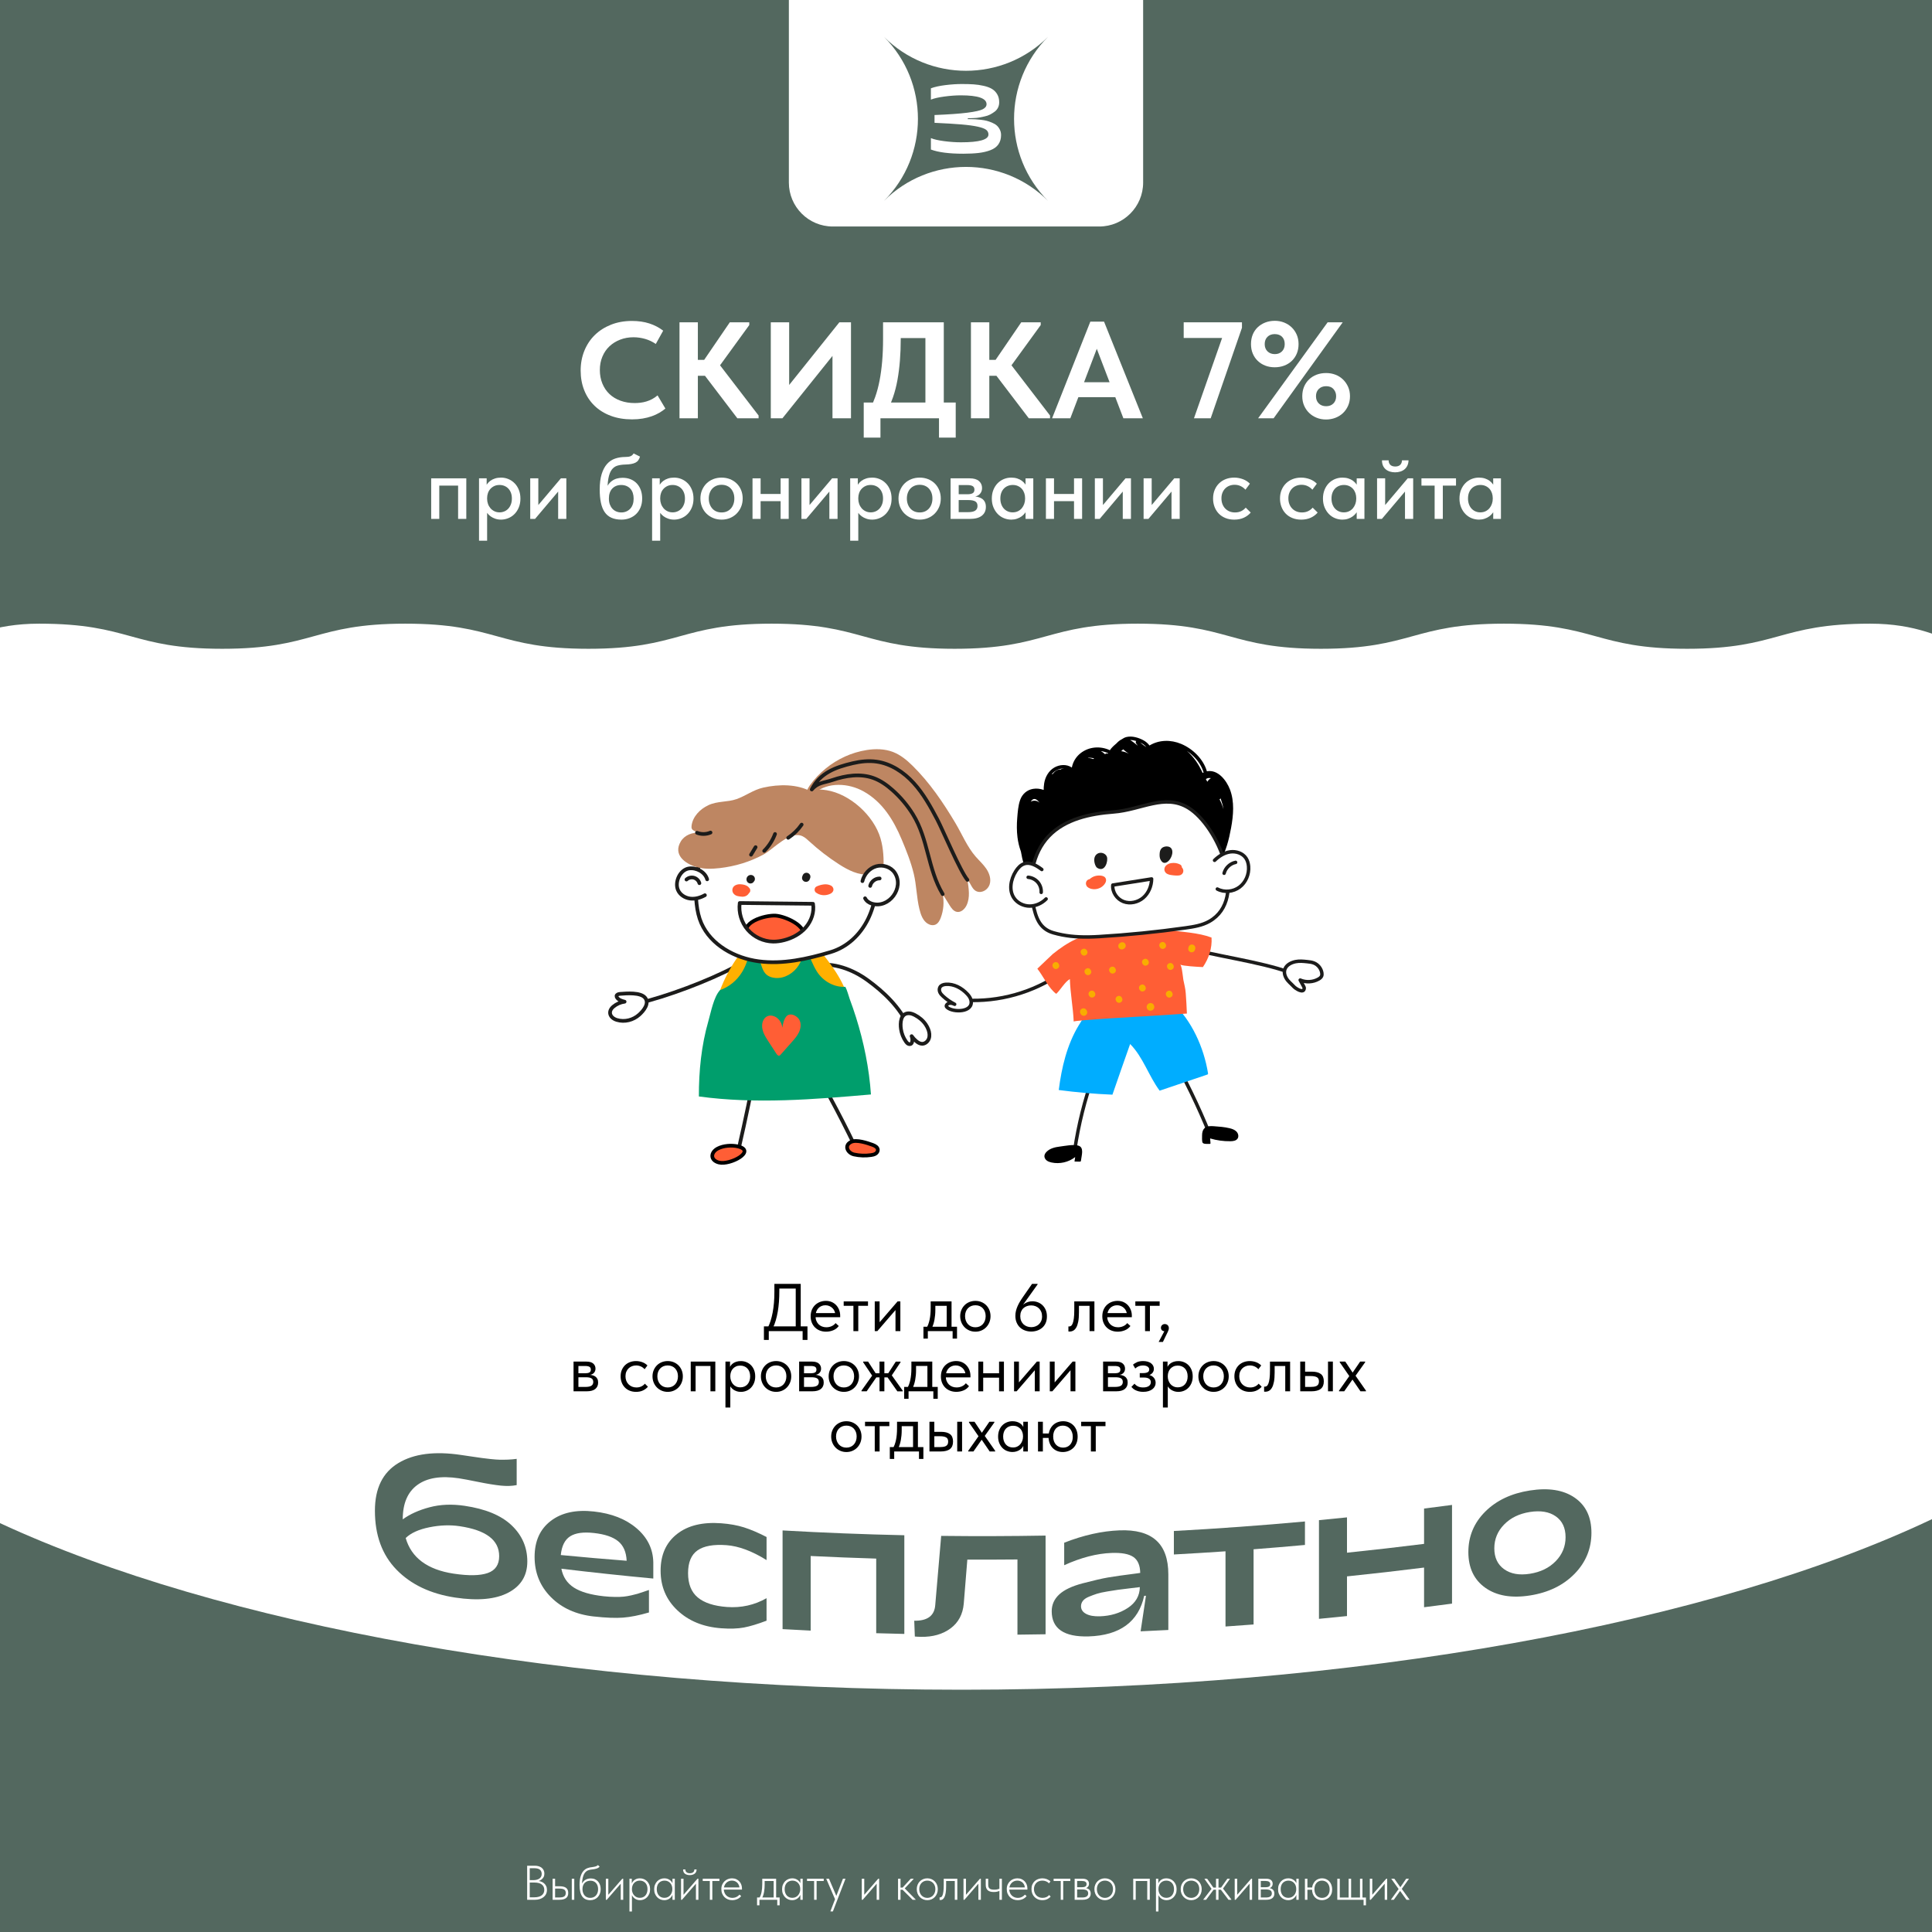 <?xml version="1.0" encoding="UTF-8"?> <svg xmlns="http://www.w3.org/2000/svg" xmlns:xlink="http://www.w3.org/1999/xlink" id="_Слой_1" data-name="Слой 1" viewBox="0 0 2000 2000"><defs><style> .cls-1 { fill: #f8ad00; } .cls-2 { fill: #00adff; } .cls-3 { fill: #1c1c1b; } .cls-4 { fill: #009e6c; } .cls-5, .cls-6, .cls-7 { fill: #fff; } .cls-6, .cls-8 { stroke-width: 3.58px; } .cls-6, .cls-8, .cls-9, .cls-7 { stroke: #1c1c1b; } .cls-6, .cls-8, .cls-9, .cls-7, .cls-10 { stroke-linecap: round; stroke-linejoin: round; } .cls-11, .cls-8, .cls-9 { fill: none; } .cls-12, .cls-10 { fill: #ff5e35; } .cls-9, .cls-7, .cls-10 { stroke-width: 3.82px; } .cls-13 { clip-path: url(#clippath-3); } .cls-14 { fill: #53685f; } .cls-15 { fill: #ffb000; } .cls-16 { fill: #be8662; } .cls-17 { clip-path: url(#clippath); } .cls-10 { stroke: #000; } </style><clipPath id="clippath"><rect class="cls-11" width="2000" height="2000"></rect></clipPath><clipPath id="clippath-3"><path class="cls-11" d="M841.63,935.6l-75.87-.81c-1.29,9.85,1.81,20.2,8.31,27.71,6.5,7.52,16.28,12.08,26.22,12.24,3.93.06,7.84-.54,11.64-1.53,8.48-2.22,16.56-6.58,22.28-13.23,5.72-6.65,8.86-15.72,7.43-24.38Z"></path></clipPath></defs><g class="cls-17"><rect class="cls-5" y="0" width="2000" height="2000"></rect><path class="cls-14" d="M2000,1572.6v427.4H0v-423.26c225.89,104.66,587.73,172.46,995.58,172.46s779.19-69.6,1004.42-176.6Z"></path><g><g><path class="cls-9" d="M760.68,1000.92c-27.79,14.71-70.49,30.73-101.09,37.94"></path><g><path class="cls-16" d="M896.87,776.47c9.18-1.44,18.81-1.38,27.49,1.95,7.79,2.99,14.39,8.43,20.34,14.29,17.66,17.4,31.67,38.05,44.31,59.27,6.85,11.49,12.15,24.63,20.98,34.75,3.71,4.25,7.98,8.06,11.12,12.75,3.14,4.69,5.07,10.63,3.39,16.02-1.67,5.36-7.66,9.32-13.16,7.35-5.32-1.91-5.96-8.15-9.74-11.68,1.15,8.6,2.89,17.64-.95,25.88-1.86,4-5.82,7.75-10.15,6.91-3.48-.67-5.73-3.97-7.59-6.98-2.34-3.79-4.69-7.58-7.03-11.37,1.63,8.17.91,16.79-2.06,24.58-1.06,2.77-2.58,5.64-5.27,6.9-2.61,1.22-5.8.6-8.24-.93-5.08-3.18-7.16-9.44-8.58-15.26-2.92-11.97-2.95-24.57-5.79-36.33-2.93-12.11-7.75-24.21-12.57-35.67-8.43-20.03-19.83-38.72-39.38-49.63-15.63-8.72-36.66-9.85-50.52,1.47-4.71,3.84-9.93,10.1-16.68,8.79,5.5-2.28,7.98-11.5,11.37-16.27,4.71-6.64,10.35-12.62,16.67-17.75,12.07-9.82,26.67-16.59,42.06-19.01Z"></path><path class="cls-16" d="M855.54,817.99c24.35,3.86,49.04,26.31,55.94,49.81,3.13,10.66,3.58,21.94,3.04,33.04-.58,11.92-2.11,28.46-10.83,37.63-8.45,8.88-24.64,14.45-36.55,15.42-28.17,2.29-55.88-14.48-70.87-38.44-6.08-9.71-10.39-20.72-11.07-32.15-1.01-16.97,6.14-40.97,18.58-53.38,11.7-11.67,36.55-14.33,51.76-11.92Z"></path><path class="cls-9" d="M843.75,999.26c19.23-3.16,39.01,4.18,54.73,15.7,15.73,11.52,32.96,27.11,42.74,48.92"></path><path class="cls-9" d="M832.4,1089.02c19,31.59,36.53,64.05,52.52,97.26"></path><path class="cls-10" d="M903.32,1185.19c2.48.89,5.29,2.47,5.41,5.11.07,1.62-1,3.14-2.38,4-1.38.87-3.02,1.2-4.62,1.43-5.82.85-11.79.65-17.53-.6-6.62-1.43-10.81-9.24-3.19-13,5.64-2.78,16.96,1.14,22.31,3.05Z"></path><path class="cls-9" d="M783.48,1098.96c-5.54,30.06-11.76,60-18.64,89.78"></path><path class="cls-15" d="M799.7,958.72c-11.9,4.54-21.53,13.62-29.59,23.48-15.29,18.73-26.07,41.12-31.18,64.75-3.49,16.13-4.15,33.8,3.7,48.3,7.77,14.36,23.11,23.61,39.12,26.78,16.02,3.17,32.67.86,48.4-3.51,12.21-3.4,24.39-8.24,33.67-16.87,19.09-17.77,21.52-48.17,12.81-72.75-7.48-21.12-21.59-36.88-35.03-54.25-11.56-14.94-20.76-23.99-41.91-15.93Z"></path><path class="cls-4" d="M886.08,1052.96c-2.01-6.39-4.19-12.72-6.53-18.99-1.1-2.94-2.42-8.62-4.44-12.42-11.74.68-23.21-5.9-29.47-15.85-4.26-6.77-6.98-14.2-9.67-21.68-.86-2.38-1.71-4.79-2.46-7.22-.59-1.61-1.17-3.22-1.69-4.86,1.3,9.39,0,19.37-5.06,27.38-5.07,8.01-14.26,13.66-23.72,13.1-3.89-.23-7.85-1.57-10.52-4.4-2.21-2.34-3.34-5.48-4.35-8.54-3.42-10.39-5.98-21.07-7.66-31.88-.99,3.38-2.1,6.73-3.27,10.05-.49,2.82-.9,5.65-1.47,8.41-1.47,7.07-3.89,14.24-7.7,20.4-5.44,8.79-13.38,15.16-22.75,18.51-.02.03-.05.05-.07.08-6.49,7.15-9.37,23-11.94,31.91-7.3,25.38-9.9,51.75-9.85,78.09,58.97,8.05,118.85,3.07,178.14-2.07-1.88-27.17-7.34-54.06-15.52-80.01Z"></path><path class="cls-7" d="M721.14,936.01c.77,7.05,2.31,13.84,4.91,19.72,9.92,22.43,34.55,36.15,59.42,39.42,24.87,3.27,50.1-2.35,74.17-9.48,17.63-5.22,31.07-18.18,39.02-34.51,7.34-15.07,13.6-41.95,3.73-57.02-6.85-10.45-20.56-13.28-31.86-18.63-11.89-5.63-21.79-14.66-32.76-21.93-17.72-11.73-35.26-12.85-55.41-7.46-15.18,4.06-29.9,10.85-41.14,21.62-10.45,10.02-17.06,20.43-19.14,34.86-1.45,10.08-2.18,22.09-.94,33.4Z"></path><path class="cls-10" d="M744.28,1203.44c11.59,2.93,39.11-11.96,19.63-16.64-6.36-1.53-15.13-.88-20.93,2.19-7.6,4.02-7.85,12.14,1.3,14.46Z"></path><g class="cls-13"><path class="cls-10" d="M802.89,947.85c10.77.67,38.71,12.85,26.11,27.25-3.41,3.89-8.58,5.69-13.57,7.05-7.27,1.97-15.07,3.34-22.25,1.06-3.85-1.22-7.3-3.43-10.61-5.74-2.98-2.07-5.94-4.31-8-7.29-10.52-15.25,17.68-22.99,28.32-22.33Z"></path></g><path class="cls-9" d="M841.63,935.6l-75.87-.81c-1.29,9.85,1.81,20.2,8.31,27.71,6.5,7.52,16.28,12.08,26.22,12.24,3.93.06,7.84-.54,11.64-1.53,8.48-2.22,16.56-6.58,22.28-13.23,5.72-6.65,8.86-15.72,7.43-24.38Z"></path><path class="cls-16" d="M891.09,859.51c-9.33-9.47-20.9-17.08-33.85-20.09-7.07-1.64-14.86-1.74-21.37,1.24l-1.27-4.08,5.37-16.96c-14.55-8.18-33.83-7.91-49.87-4.29-10.33,2.33-18.06,8.53-27.63,11.9-9.36,3.3-19.74,1.86-29.21,6.31-8.6,4.05-16.1,11.71-17.34,21.13-.16,1.19-.19,2.48.42,3.52.51.87,1.41,1.44,2.31,1.92,1.82.98,3.77,1.66,5.76,2.19-7.53-1.06-15.7,2.2-19.63,8.71-8.35,13.86,4.45,23.08,16.14,26.53,7.82,2.31,16.16,2.03,24.26,1.1,15.81-1.81,31.35-6.49,45.33-14.12,10.4-5.67,27.24-25.06,40.29-18.84,2.66,1.27,4.83,3.33,7,5.32,9.48,8.7,19.7,16.59,30.52,23.56,9.62,6.2,20.54,11.85,31.91,10.66,1.41-.15,2.9-.45,3.92-1.42.79-.75,1.21-1.82,1.54-2.86,4.62-14.69-3.8-30.47-14.61-41.44Z"></path><path class="cls-9" d="M1001.46,910.83c-7.28-8.45-25.88-52.45-31.11-62.37-7.03-13.33-14.37-26.69-24.51-37.84-10.13-11.15-23.44-20.06-38.36-22.18-8.18-1.16-16.54-.26-24.59,1.61-18.48,4.3-34.06,10.27-42.57,27.23,6.27-7.35,12.27-6.7,21.41-9.81,13.7-4.66,28.92-6.97,42.52-2.04,7.31,2.65,13.77,7.26,19.59,12.42,8.29,7.34,15.49,15.89,21.32,25.3,15.89,25.66,15.19,56.54,30.71,82.43"></path></g><path class="cls-3" d="M781.22,908.4c-.17-.31-.34-.63-.51-.94-.43-.58-.97-1.02-1.62-1.32-.86-.39-1.31-.38-2.24-.38-.02,0-.04,0-.06,0-.38.07-.76.14-1.13.27-.02,0-.04.02-.06.02.2-.1-.66.34-.96.52-.01,0-.02.01-.03.02-.31.23-.61.5-.85.81s-.46.64-.62,1c-.15.34-.25.75-.34,1.08,0,.02-.01.04-.01.07-.04.38-.06.77-.04,1.16,0,.02,0,.04,0,.06.2.9.25,1.36.82,2.12.31.45.7.8,1.17,1.05.43.32.92.52,1.47.59.56.12,1.11.09,1.64-.09.54-.08,1.04-.29,1.48-.64.26-.24.51-.48.77-.72.16-.2.28-.42.4-.64.23-.26.48-.5.62-.83.11-.34.21-.68.32-1.02.12-.75.05-1.47-.22-2.18Z"></path><path class="cls-3" d="M838.66,906.1c-.18-.52-.47-.96-.87-1.32-.33-.42-.75-.73-1.26-.94-.34-.11-.68-.21-1.02-.32-.75-.12-1.47-.05-2.18.22-.31.17-.63.34-.94.51-.58.43-1.02.97-1.32,1.62-.15.4-.31.81-.46,1.21-.25.5-.36,1.03-.33,1.57-.07.56.01,1.1.24,1.63.18.52.47.96.87,1.32.33.42.75.73,1.26.94.34.11.68.21,1.02.32.75.12,1.47.05,2.18-.22.31-.17.63-.34.94-.51.58-.43,1.02-.97,1.32-1.62.15-.4.31-.81.46-1.21.25-.5.36-1.02.33-1.57.07-.56-.01-1.1-.24-1.63Z"></path><path class="cls-12" d="M790.52,1069.37c-.17-.42-.34-.85-.49-1.28-1.25-3.59-1.6-7.64-.16-11.15,1.99-4.86,6.42-6.78,11.32-4.98,4.9,1.8,8.34,6.8,8.62,12.02.74-4.12,2.03-11.92,6.78-13.51,4.16-1.39,9.65,2.29,11.25,5.96,1.68,3.84,1.03,8.37-.75,12.16-1.79,3.79-4.6,6.98-7.38,10.11-3.86,4.35-7.71,8.7-11.57,13.06-.37.42-.76.85-1.29,1.02-1.28.41-2.42-.88-3.15-2.01-2.75-4.22-5.5-8.45-8.24-12.67-1.82-2.8-3.66-5.64-4.93-8.73Z"></path><path class="cls-7" d="M641.83,1028.86c-1.54.11-3.49.67-3.6,2.21-.05.58.22,1.14.54,1.63,1.68,2.53,4.88,3.49,7.83,4.26-4.25.54-8.34,2.32-11.63,5.07-6.17,5.16-3.51,11.69,3.61,13.83,8.13,2.45,16.87.14,23.12-5.45,4.36-3.9,10.87-11.6,6.13-17.5-4.7-5.85-19.21-4.55-26-4.06Z"></path><path class="cls-7" d="M958.4,1060.66c1.07,1.59,1.97,3.3,2.64,5.11,1.11,2.98,1.59,6.32.55,9.32-1.04,3-3.87,5.51-7.05,5.46-2.34-.04-4.46-1.38-6.23-2.9-1.74-1.48-3.29-3.19-4.61-5.05.73,1.81.93,3.83.58,5.74-.13.7-.34,1.41-.84,1.92-.81.81-2.17.82-3.2.31s-1.77-1.44-2.43-2.37c-2.7-3.83-4.46-8.31-5.13-12.95-.9-6.15-.47-16.35,8.11-16.29,2.25.01,4.4.88,6.39,1.91,4.44,2.31,8.44,5.66,11.22,9.79Z"></path><path class="cls-7" d="M892.76,912.14c1.73-7.11,7.2-13.35,14.24-15.36,7.04-2,15.33.69,19.34,6.81,10.06,15.37-6.02,37.26-23.74,31.9-2.97-.9-5.71-2.83-7.09-5.6"></path><path class="cls-7" d="M900.8,917.1c.94-4.41,5.3-7.84,9.81-7.72"></path><path class="cls-7" d="M732.06,910.29c-2.09-7.64-11.13-12.29-18.68-11.3-9.3,1.22-15.12,13.83-11.59,22.25,2.08,4.94,7.2,8.21,12.51,8.93,5.31.71,10.74-.85,15.43-3.46"></path><path class="cls-7" d="M710.62,910.49c2.04-1.89,5.09-2.61,7.76-1.86,2.67.75,4.89,2.97,5.64,5.64"></path><path class="cls-9" d="M815.92,867.3c5.46-3.62,10.23-8.28,13.96-13.67"></path><path class="cls-9" d="M791.09,880.84c4.94-4.94,8.8-10.95,11.23-17.5"></path><path class="cls-9" d="M777.46,884.81c1.58-2.61,3.17-5.23,4.75-7.84"></path><path class="cls-9" d="M721.48,862.07c4.46,1.79,9.64,1.71,14.05-.21"></path><path class="cls-12" d="M860.14,916.7c-2.13-1.05-4.61-1.45-6.97-1.21-2.48.25-4.8.88-7.1,1.83-.96.4-1.74.82-2.28,1.76-.48.82-.68,2.03-.39,2.95.3.92.87,1.82,1.76,2.28.16.09.35.16.53.24.13.1.2.23.35.31,4.1,2.34,8.97,2.41,13.23.5,1.49-.67,2.77-1.68,3.32-3.28.72-2.09-.54-4.43-2.45-5.37Z"></path><path class="cls-12" d="M776.16,919.84c-.89-1.2-1.88-2.24-3.23-2.93-1.09-.56-2.26-.98-3.46-1.18-2.25-.38-4.83-.65-7.03.17-1.51.56-2.89,1.44-3.66,2.91-.95,1.81-.88,4.05.25,5.77,1.04,1.57,2.68,2.62,4.51,3.03,1.43.32,2.97.54,4.43.64,1.72.12,3.59-.23,5.05-1.18,1.01-.66,1.78-1.5,2.33-2.48.55-.49,1.04-1.06,1.2-1.79.21-.94.22-2.14-.39-2.95Z"></path></g><g><g><path class="cls-8" d="M998.96,1035.4c34.93,2.06,70.46-7.91,99.23-27.83"></path><path class="cls-8" d="M1211.25,1089.59c15.57,27.23,29.29,55.52,41.04,84.61"></path><path class="cls-8" d="M1131.83,1113.34c-8.9,24.99-15.37,50.85-19.27,77.09"></path><path class="cls-2" d="M1123.58,1131.41c9.32.81,18.66,1.41,28.01,1.79,6-17.53,12.18-34.97,18.32-52.44,13.44,13.58,19.16,32.97,30.55,48.31,16.38-5.54,32.76-11.08,49.15-16.61.31-.11.65-.23.83-.51.18-.29.13-.65.08-.99-4.26-26.51-16.92-54.84-37.02-73.18-13.65-12.46-32.23-19.37-50.7-18.88-6.42.17-12.99,1.27-18.51,4.55-7.32,4.35-10.91,11.41-15.3,18.33-4.12,6.5-8.26,12.97-12.3,19.65-12.23,20.18-17.76,43.87-20.67,66.96,9.17,1.21,18.37,2.21,27.58,3.01Z"></path><path d="M1249.37,798.42c-3.7-12.72-14.64-23.32-26.62-28.33-10.82-4.53-22.9-4.31-32.8,1.64-1.64-2.22-3.83-4.08-6.28-5.41-5.03-2.72-11.66-4.71-17.37-3.4-1.98.45-3.71,1.42-5.35,2.55-1.86.91-3.55,2.33-5.05,3.96-2.11,1.76-4.16,3.6-5.91,5.73-.39.47-.7.98-1.04,1.48-9.9-4.67-21.82-3.76-30.52,3.19-4.7,3.76-7.79,9.07-8.87,14.73-5.36-3.7-12.71-3.18-18.19,0-5.89,3.42-9.45,9.86-10.47,16.47-.05.34-.06.67-.1,1.01-.32,1.79-.41,3.71-.38,5.69-3.53-1.25-7.28-1.74-11.05-1.09-6.33,1.09-11.15,5.38-13.28,11.37-2.1,5.89-2.56,12.67-3.06,18.87-.54,6.61-.56,13.28.26,19.87.63,5.07,1.81,10,3.55,14.76,1.56,9.29,4.14,18.43,7.8,27.24.66,1.58,1.93,2.06,3.17,1.83.9,2.51,1.82,5.02,2.86,7.47,7.45,17.53,21.64,34.49,41.7,35.8,19.08,1.24,38.02-2.97,56.91-5.87,34.31-5.28,72.59-6.94,89.14-43.12,1.93-4.21,3.36-8.6,4.47-13.07,6.32-10.5,9.32-22.73,11.52-34.7,2.39-13.03,3.66-27.18-1.16-39.82-3.54-9.29-12.46-21.06-23.88-18.82ZM1072.26,829c-2.03-.31-3.76.03-5.23.89.56-.97,1.25-1.78,2.12-2.3,2.3-1.39,4.8.41,7.17,3.46-1.15-1.03-2.45-1.8-4.06-2.04ZM1089.91,801.12c-.47.14-.91.31-1.34.49.85-1.03,1.82-2.01,2.96-2.88,2.66-2.04,6.12-3.23,9.53-3.17-.3.1-.6.2-.89.32-.44-.14-.91-.11-1.37.15-.2.12-.38.29-.53.5-3.03-.07-5.92,1.23-8.36,4.6ZM1131.77,785.75c-1.79-.65-3.69-1.03-5.58-1.07.08-.08.16-.14.24-.21,2.1-.15,4.19.04,6.22.61-.34.18-.63.42-.88.68ZM1146.82,780.34c-.19-.15-.39-.29-.63-.36-.15-.02-.3-.04-.45-.06-.32,0-.62.08-.9.24l-.95.55c-1.33-1.24-2.76-2.32-4.29-3.19,2.59.35,5.13,1.09,7.54,2.19-.1.21-.23.4-.32.61ZM1160.69,777.63c.08-.09.15-.19.23-.28.51-.51,1.18-1.16,1.88-1.69.08.13.14.27.26.38,1.74,1.56,3.6,2.95,5.52,4.23-2.47-1.33-5.13-2.27-7.9-2.64ZM1176.14,769.61c.57.72,1.09,1.47,1.63,2.21-.07-.03-.14-.06-.21-.09-.42-.34-.82-.69-1.24-1.02-1.89-1.46-4.07-3.33-6.42-4.63,2.09-.03,4.26.37,6.32,1-.57.63-.77,1.67-.08,2.53ZM1180.43,768.71c.17.08.35.16.52.24,2.22,1.08,4.26,2.58,5.77,4.44-2.24-1.34-4.34-2.91-6.29-4.67ZM1235.57,782.93c4.75,4.68,8.52,10.34,10.39,16.7-.33.18-.67.34-.99.54-3.87-8.64-9.03-16.49-16.37-22.88,2.52,1.67,4.86,3.57,6.96,5.64ZM1266.57,837.75c-1.01-3.58-2.37-7.03-4.13-10.33.52-.16.94-.51,1.09-1.01,1.31,3.68,2.4,7.47,3.04,11.34ZM1249.8,809.28c-.48-.93-.97-1.86-1.48-2.77,1.08-.75,2.31-1.2,3.76-1.15.51.02.99.1,1.47.18-1.6.93-2.83,2.21-3.75,3.75Z"></path><path class="cls-8" d="M1226.1,980.56c28.75,8.57,79.11,14.99,109.25,26.17"></path><path class="cls-12" d="M1207.56,962.31c-5.76-.92-11.12,1.61-16.82,2.04-7.16.54-14.05-1.39-21.16-1.79-10.64-.6-21.46-.27-31.79,2.56-8.06,2.21-16.34,3.48-23.96,7.03-8.68,4.04-16.65,9.47-24.06,15.51-1.38,1.13-10.27,9.87-15.92,15.15,6,7.5,11.72,20.4,19.57,26.02,4.19-3.86,9.09-12.61,14.11-15.3.45,14.83,3.3,29.26,3.97,44.04-.07-1.52,72.23-5.41,77.53-5.76l39.64-2.58c-.21-6.96-.72-13.92-1.18-20.87-.32-4.83-1.46-9.08-2.43-13.82-.06-.29-.13-.74-.2-1.3-.55-3.99-1.56-13.82-3.14-14.69,2.63,1.44,17.69,2.35,23.52,2.57,6.13-8.94,9.68-19.71,8.93-30.57-13.8-5.19-30.21-5.62-46.6-8.23Z"></path><path class="cls-6" d="M1126.34,969.97c-12.09.13-23.79-.9-35.77-4.32-14.63-4.18-18.36-15.91-21.3-30.46-4.91-24.32-.7-51.73,16.45-69.67,16.86-17.64,42.68-23.17,67.01-25.01,28.66-2.17,53.03-19.27,77.53-4.25,30.6,18.77,62.85,94.09,21.65,117.48-7.48,4.25-16.21,5.62-24.73,6.83-29.66,4.19-59.49,7.18-89.39,8.97-3.87.23-7.68.39-11.45.43Z"></path><path class="cls-3" d="M1143.66,884.15c-2.49-1.79-6.25-1.96-8.84.56-3.05,2.97-2.23,8.27-.7,11.49.41.87.97,1.74,1.89,2.31,8.1,4.92,11.39-7.64,9.83-11.61-.44-1.12-1.21-2.06-2.18-2.75Z"></path><path class="cls-3" d="M1212.22,877.88c-2.31-2.52-7.68-2.05-9.9.44-1.43,1.6-1.76,3.61-1.87,5.53-.12,2.07-.03,4.19.94,6.09,5.28,10.33,16.14-6.23,10.83-12.06Z"></path><path class="cls-6" d="M1257.3,890.62c4.46-4.31,9.95-7.85,16.09-8.74,6.14-.89,12.96,1.33,16.41,6.49,1.67,2.5,2.47,5.5,2.72,8.5.67,8.1-2.83,16.54-9.33,21.43-6.5,4.89-15.85,5.86-23.01,2.01"></path><path class="cls-6" d="M1078.49,900.12c-5.3-3.98-11.82-8-18.14-5.99-3.81,1.21-6.64,4.43-8.79,7.8-5.27,8.27-7.4,19.58-1.9,27.7,3.56,5.25,9.93,8.33,16.28,8.34,6.34.01,12.54-2.88,17-7.39"></path><path class="cls-6" d="M1279.1,892.72c-5.66,1.12-10.49,5.69-11.92,11.28"></path><path class="cls-6" d="M1064.33,908.16c3.8.31,7.46,2.16,9.96,5.04,2.5,2.89,3.81,6.77,3.56,10.58"></path><path class="cls-6" d="M1005.15,1035.28c-.57-2.5-2.16-4.56-3.86-6.38-5.76-6.17-13.79-10.56-22.26-9.92-2.22.17-4.7.86-5.92,2.85-.97,1.59-.87,3.66-.14,5.3.73,1.65,1.99,2.94,3.29,4.14,3.61,3.32,7.65,6.14,12,8.36-2.59-1.33-6.25-1.94-8.14.5-.28.36-.5.79-.49,1.24.01.63.47,1.13.92,1.54,5.91,5.35,27.6,5.4,24.61-7.62Z"></path><path d="M1244.39,1175.26c-.02-2.81.68-5.83,2.82-7.64,2.47-2.09,6.04-1.99,9.27-1.77,5.47.37,10.96.79,16.29,2.06,2.62.63,5.3,1.52,7.18,3.45,1.88,1.93,2.68,5.15,1.15,7.37-1.53,2.23-4.62,2.63-7.32,2.67-7.12.11-14.25-.87-21.07-2.89.12,1.58.24,3.16.37,4.73.02.22.03.45-.09.64-.19.3-.62.31-.98.29-2.04-.12-5.84.41-7.02-1.18-.9-1.21-.59-6.16-.6-7.73Z"></path><path d="M1097.39,1186.88c-5.13.64-10.58,1.84-14.14,5.6-1.14,1.2-2.07,2.72-2.09,4.37-.02,1.78,1.04,3.46,2.46,4.53,1.42,1.08,3.17,1.63,4.91,2.02,8.45,1.84,17.68-.27,24.49-5.6-.23,1.54-.46,3.07-.7,4.61,1.77.04,3.54.08,5.32.12.36,0,.77,0,1.04-.24.25-.23.31-.61.34-.95.53-5.11,3.73-13.84-3.08-15.5-5.28-1.29-13.24.39-18.56,1.05Z"></path><path class="cls-6" d="M1341.3,995.45c3.84-.77,7.81-.37,11.71.03,2.44.25,4.91.51,7.18,1.42,4.19,1.67,7.39,5.63,8.15,10.07.2,1.17.23,2.41-.23,3.5-.58,1.34-1.82,2.27-3.09,3-5.72,3.29-13,3.71-19.06,1.1,1.17,2.16,2.34,4.32,3.52,6.48.34.63.69,1.3.64,2.01-.41,5.98-9.06.12-10.62-1.58-2.61-2.85-6.1-5.45-8-8.8-4.97-8.78.46-15.35,9.8-17.23Z"></path></g><path class="cls-6" d="M1151.98,916.21c-.72,7.27,4.25,14.52,11.07,17.12,6.83,2.6,14.95.75,20.48-4.02,5.53-4.77,8.51-12.14,8.61-19.45l-40.17,6.35Z"></path><path class="cls-12" d="M1134.7,906.63c-2.59.51-4.87,1.78-6.78,3.49-1.34.21-2.58.96-3.22,2.19-.78,1.49-.73,3.08.02,4.56.92,1.8,3.16,2.82,5.02,3.29,3.11.79,6.34.28,9.19-1.11,1.29-.63,2.52-1.55,3.49-2.6,1.23-1.33,2.58-3.23,2.59-5.12.02-5.22-6.59-5.43-10.32-4.69Z"></path><path class="cls-12" d="M1221.75,894.98c-2.89-1.55-6.09-2-9.3-1.5-3.29.51-6.96,2.62-7.1,6.34-.05,1.35.5,2.6,1.38,3.61.76.88,1.77,1.36,2.84,1.75,1.54.56,3.28.74,4.89.94,1.37.17,2.74.25,4.12.24.92-.01,1.89-.03,2.77-.27,1.31-.36,2.5-1.23,3.12-2.44.74-1.44.66-3.05-.07-4.47-.25-.48-.57-.9-.95-1.27-.05-1.18-.58-2.33-1.71-2.93Z"></path><path class="cls-1" d="M1128.56,1025.98c-3.98,2.31-.39,8.5,3.6,6.18,3.98-2.31.39-8.5-3.6-6.18Z"></path><path class="cls-1" d="M1149.86,1001.17c-3.98,2.31-.39,8.5,3.6,6.18,3.98-2.31.39-8.5-3.6-6.18Z"></path><path class="cls-1" d="M1180.81,1019.67c-3.98,2.31-.39,8.5,3.6,6.18s.39-8.5-3.6-6.18Z"></path><path class="cls-1" d="M1156.58,1031.43c-3.98,2.31-.39,8.5,3.6,6.18,3.98-2.31.39-8.5-3.6-6.18Z"></path><path class="cls-1" d="M1183.94,993c-3.98,2.31-.39,8.5,3.6,6.18s.39-8.5-3.6-6.18Z"></path><path class="cls-1" d="M1208.59,1026.04c-3.98,2.31-.39,8.5,3.6,6.18s.39-8.5-3.6-6.18Z"></path><path class="cls-1" d="M1235.98,978.49c-.35-.31-.75-.52-1.22-.62-.3-.04-.6-.08-.91-.12-.65,0-1.25.16-1.81.48-.25.2-.51.39-.76.59-.44.45-.74.98-.9,1.59l-.24.92c-.14.46-.16.91-.06,1.37.02.48.16.93.43,1.35.23.43.55.78.96,1.04.35.31.75.52,1.22.62.3.04.6.08.91.12.64,0,1.25-.16,1.81-.48.25-.2.51-.39.76-.59.44-.45.74-.98.9-1.59.08-.31.16-.61.24-.92.14-.46.16-.91.06-1.37-.02-.48-.16-.93-.43-1.35-.23-.43-.55-.78-.96-1.04Z"></path><path class="cls-1" d="M1201.8,975.63c-3.98,2.31-.39,8.5,3.6,6.18,3.98-2.31.39-8.5-3.6-6.18Z"></path><path class="cls-1" d="M1209.79,997.39c-3.98,2.31-.39,8.5,3.6,6.18,3.98-2.31.39-8.5-3.6-6.18Z"></path><path class="cls-1" d="M1164.3,976.4c-.45-.44-.98-.74-1.59-.9-.3-.04-.6-.08-.91-.12-.65,0-1.25.16-1.81.48l-.58.34c-.43.23-.78.55-1.04.96-.31.35-.52.75-.62,1.22-.14.46-.16.91-.06,1.37.02.48.16.93.43,1.35l.59.76c.45.44.98.74,1.59.9.3.04.6.08.91.12.64,0,1.25-.16,1.81-.49l.58-.34c.44-.23.78-.55,1.04-.96.31-.35.52-.75.62-1.22.14-.46.16-.91.06-1.37-.02-.48-.16-.93-.43-1.35-.2-.25-.39-.5-.59-.76Z"></path><path class="cls-1" d="M1120.41,982.57c-3.98,2.31-.39,8.5,3.6,6.18,3.98-2.31.39-8.5-3.6-6.18Z"></path><path class="cls-1" d="M1124.39,1002.78c-3.98,2.31-.39,8.5,3.6,6.18,3.98-2.31.39-8.5-3.6-6.18Z"></path><path class="cls-1" d="M1091.2,996.45c-3.98,2.31-.39,8.5,3.6,6.18,3.98-2.31.39-8.5-3.6-6.18Z"></path><path class="cls-1" d="M1123.72,1044.54c-.35-.31-.75-.52-1.22-.62-.46-.14-.91-.16-1.37-.06-.48.02-.93.16-1.35.43-.25.2-.51.39-.76.59-.44.45-.74.98-.9,1.59-.04.3-.08.6-.12.91,0,.65.16,1.25.49,1.81l.34.58c.23.44.55.78.96,1.04.35.31.75.52,1.22.62.46.14.91.16,1.37.06.48-.02.93-.16,1.35-.43l.76-.59c.44-.45.74-.98.9-1.59.04-.3.08-.6.12-.91,0-.64-.16-1.25-.49-1.81l-.34-.58c-.23-.44-.55-.78-.96-1.04Z"></path><path class="cls-1" d="M1194.31,1040.16c-.33-.56-.77-1-1.33-1.32,0,0-.02,0-.03-.01,0,0,0,0-.01,0-.14-.06-.28-.11-.42-.17-.14-.06-.29-.12-.43-.18-.02,0-.04-.01-.05-.01,0,0-.01,0-.02,0-.05,0-.86-.12-.91-.12,0,0-.02,0-.03,0-.02,0-.04,0-.05,0-.32.03-.65.05-.97.13-.02,0-.04.01-.05.02,0,0,0,0-.01,0-.08.03-.81.33-.89.37,0,0-.02,0-.03.01-.02,0-.03.02-.05.03-.3.19-.59.41-.84.65-.01.01-.03.03-.04.04-.1.12-.21.28-.29.39-.08.1-.2.26-.29.39-.1.15-.18.41-.23.52-.03.06-.14.31-.19.47-.04.16-.06.43-.07.51,0,.04-.06.34-.06.5,0,.32.08.7.12.97,0,.02,0,.03.01.05,0,0,0,.02,0,.03.02.06.34.83.37.89,0,0,0,.01,0,.02,0,.02.02.03.03.05,0,0,0,0,0,.01.04.05.55.71.59.76,0,0,.01.02.02.02.24.25.52.45.82.62,0,0,.02,0,.02.01,0,0,0,0,.01,0,.06.03.79.32.85.35.02,0,.04.01.06.02.33.08.67.13,1.01.13.02,0,.04,0,.06,0,.16-.01.35-.04.48-.06.13-.02.33-.03.49-.06.04,0,.07-.02.11-.03.28-.11.64-.23.94-.39.02-.01.04-.02.05-.03,0,0,0,0,.01,0,0,0,0,0,0,0,.25-.2.51-.39.76-.59l.02-.02s.03-.03.04-.05c0,0,0,0,0-.01.19-.25.37-.49.56-.74h0s.01-.02.02-.03c0,0,.01-.02.01-.03,0,0,0,0,0-.01.06-.14.12-.28.17-.43.06-.14.12-.29.18-.43,0-.02.01-.04.02-.06,0,0,0-.01,0-.02.01-.08.11-.83.12-.91,0-.01,0-.02,0-.04.02-.49-.08-.94-.3-1.36-.04-.11-.14-.19-.19-.29-.07-.18-.15-.36-.22-.54Z"></path></g></g><g><path d="M790.8,1373.09h45.1v13.98h-5.03v-9.09h-35.03v9.09h-5.03v-13.98ZM797.69,1367.39c.86-2.68,1.58-5.58,2.17-8.71.58-3.12,1.02-6.44,1.33-9.96.3-3.52.45-7.26.45-11.22v-8.46h27.27v44.75h-5.17v-42.02l2.87,2.17h-23.84l3.99-2.45v4.96c0,3.78-.13,7.46-.38,11.05-.26,3.59-.66,7-1.22,10.24-.56,3.24-1.26,6.29-2.1,9.16-.84,2.87-1.84,5.47-3.01,7.8h-5.38c1.16-2.19,2.18-4.63,3.04-7.31Z"></path><path d="M848.8,1377.43c-1.94-.75-3.61-1.81-5.03-3.18-1.42-1.37-2.54-3.04-3.36-5-.82-1.96-1.22-4.17-1.22-6.64s.43-4.84,1.29-6.82c.86-1.98,2.03-3.65,3.5-5,1.47-1.35,3.15-2.38,5.03-3.08,1.89-.7,3.86-1.05,5.91-1.05,2.38,0,4.49.43,6.33,1.29,1.84.86,3.39,2.02,4.65,3.46,1.26,1.45,2.21,3.07,2.87,4.86.65,1.8.98,3.65.98,5.56v1.75h-27.2v-4.27h25.03l-2.87,3.64v-1.54c0-1.44-.26-2.78-.77-4.02-.51-1.23-1.24-2.31-2.17-3.22-.93-.91-2.02-1.63-3.25-2.17-1.24-.54-2.6-.8-4.09-.8s-2.8.27-4.06.8c-1.26.54-2.34,1.29-3.25,2.27-.91.98-1.62,2.16-2.13,3.53-.51,1.38-.77,2.93-.77,4.65s.28,3.37.84,4.79c.56,1.42,1.34,2.63,2.34,3.64,1,1,2.19,1.77,3.57,2.31,1.37.54,2.85.8,4.44.8,1.96,0,3.79-.38,5.49-1.15,1.7-.77,3.06-1.83,4.09-3.18l3.29,3.01c-1.49,2-3.42,3.49-5.77,4.44-2.35.96-4.81,1.43-7.38,1.43-2.28,0-4.39-.37-6.33-1.12Z"></path><path d="M883.45,1351.77h-10.07v-4.55h25.17v4.55h-10.07v26.22h-5.03v-26.22Z"></path><path d="M905.54,1347.22h5.03v24.61l-2.94.35,21.54-24.96h2.87v30.77h-5.03v-24.96l3.01-.35-21.82,25.31h-2.66v-30.77Z"></path><path d="M955.95,1373.44h34.75v12.24h-4.55v-7.69h-25.66v7.69h-4.54v-12.24ZM961.06,1370.61c.51-1.37.94-2.9,1.29-4.58.35-1.68.62-3.51.8-5.49.19-1.98.28-4.16.28-6.54v-6.78h21.61v27.27h-5.03v-24.54l2.87,1.82h-17.06l2.45-1.82v6.01c0,1.87-.08,3.65-.24,5.35-.16,1.7-.38,3.32-.66,4.86-.28,1.54-.64,3.01-1.08,4.41-.44,1.4-.94,2.77-1.5,4.13l-5.52-.21c.7-1.21,1.3-2.51,1.82-3.88Z"></path><path d="M1003.5,1377.32c-1.91-.82-3.58-1.95-5-3.39-1.42-1.44-2.53-3.15-3.32-5.1-.79-1.96-1.19-4.08-1.19-6.36s.4-4.32,1.19-6.26c.79-1.93,1.89-3.61,3.29-5.03,1.4-1.42,3.06-2.53,5-3.32,1.93-.79,4.02-1.19,6.26-1.19s4.31.4,6.22,1.19c1.91.79,3.57,1.89,4.96,3.29s2.49,3.07,3.29,5c.79,1.94,1.19,4.04,1.19,6.33s-.4,4.41-1.19,6.36c-.79,1.96-1.89,3.66-3.29,5.1-1.4,1.45-3.05,2.58-4.96,3.39-1.91.82-3.99,1.22-6.22,1.22s-4.31-.41-6.22-1.22ZM1014.06,1373.16c1.3-.56,2.42-1.35,3.36-2.38.93-1.03,1.65-2.25,2.17-3.67.51-1.42.77-2.97.77-4.65s-.26-3.2-.77-4.58c-.51-1.37-1.24-2.56-2.17-3.57-.93-1-2.05-1.77-3.36-2.31-1.31-.54-2.75-.8-4.34-.8s-3.03.27-4.34.8c-1.31.54-2.44,1.31-3.39,2.31-.96,1-1.69,2.19-2.2,3.57-.51,1.38-.77,2.9-.77,4.58s.27,3.23.8,4.65c.54,1.42,1.27,2.65,2.2,3.67.93,1.03,2.05,1.82,3.36,2.38,1.3.56,2.75.84,4.34.84s3.03-.28,4.34-.84Z"></path><path d="M1061.22,1377.36c-1.98-.7-3.72-1.72-5.21-3.08-1.49-1.35-2.68-3.05-3.57-5.1-.89-2.05-1.33-4.41-1.33-7.06,0-1.77.2-3.46.59-5.07.4-1.61.94-3.22,1.64-4.82.7-1.61,1.54-3.23,2.52-4.86.98-1.63,2.07-3.31,3.29-5.03l9.23-13.29h5.73v.56l-18.39,25.73h-.7c.75-1.16,1.58-2.25,2.52-3.25.93-1,1.97-1.88,3.11-2.62,1.14-.75,2.39-1.33,3.74-1.75,1.35-.42,2.82-.63,4.41-.63,1.91,0,3.76.34,5.56,1.01,1.79.68,3.39,1.68,4.79,3.01,1.4,1.33,2.52,2.96,3.36,4.89.84,1.94,1.26,4.18,1.26,6.75s-.44,4.96-1.33,6.92c-.89,1.96-2.09,3.58-3.6,4.86-1.52,1.28-3.25,2.25-5.21,2.9-1.96.65-3.99.98-6.08.98-2.24,0-4.35-.35-6.33-1.05ZM1071.78,1373.13c1.37-.49,2.57-1.2,3.6-2.13,1.02-.93,1.84-2.09,2.45-3.46.61-1.37.91-2.97.91-4.79s-.29-3.43-.87-4.82c-.58-1.4-1.39-2.59-2.41-3.57-1.03-.98-2.23-1.72-3.6-2.24-1.38-.51-2.86-.77-4.44-.77s-3,.24-4.37.73c-1.38.49-2.58,1.2-3.6,2.13-1.03.93-1.83,2.1-2.41,3.5-.58,1.4-.87,2.98-.87,4.76s.3,3.44.91,4.86c.61,1.42,1.42,2.61,2.45,3.57,1.03.96,2.23,1.69,3.6,2.2,1.37.51,2.83.77,4.37.77s2.92-.24,4.3-.73Z"></path><path d="M1106.39,1378.37c-.16-.02-.29-.06-.38-.11v-5.17c.19.05.35.07.49.07h.35c.65,0,1.29-.22,1.92-.66.63-.44,1.19-1.28,1.68-2.52.49-1.23.89-2.97,1.19-5.21.3-2.24.45-5.15.45-8.74v-8.81h20.84v30.77h-5.03v-26.22h-10.98v6.78c0,3.87-.24,7.07-.73,9.61-.49,2.54-1.18,4.57-2.06,6.08-.89,1.52-1.91,2.59-3.08,3.22-1.17.63-2.45.94-3.85.94-.37,0-.64-.01-.8-.03Z"></path><path d="M1150.72,1377.43c-1.94-.75-3.61-1.81-5.03-3.18-1.42-1.37-2.54-3.04-3.36-5-.82-1.96-1.22-4.17-1.22-6.64s.43-4.84,1.29-6.82c.86-1.98,2.03-3.65,3.5-5,1.47-1.35,3.15-2.38,5.03-3.08,1.89-.7,3.86-1.05,5.91-1.05,2.38,0,4.49.43,6.33,1.29,1.84.86,3.39,2.02,4.65,3.46,1.26,1.45,2.21,3.07,2.87,4.86.65,1.8.98,3.65.98,5.56v1.75h-27.2v-4.27h25.03l-2.87,3.64v-1.54c0-1.44-.26-2.78-.77-4.02-.51-1.23-1.24-2.31-2.17-3.22-.93-.91-2.02-1.63-3.25-2.17-1.24-.54-2.6-.8-4.09-.8s-2.8.27-4.06.8c-1.26.54-2.34,1.29-3.25,2.27s-1.62,2.16-2.13,3.53c-.51,1.38-.77,2.93-.77,4.65s.28,3.37.84,4.79c.56,1.42,1.34,2.63,2.34,3.64,1,1,2.19,1.77,3.57,2.31,1.37.54,2.85.8,4.44.8,1.96,0,3.79-.38,5.49-1.15,1.7-.77,3.06-1.83,4.09-3.18l3.29,3.01c-1.49,2-3.42,3.49-5.77,4.44-2.35.96-4.81,1.43-7.38,1.43-2.28,0-4.39-.37-6.33-1.12Z"></path><path d="M1185.37,1351.77h-10.07v-4.55h25.17v4.55h-10.07v26.22h-5.03v-26.22Z"></path><path d="M1206.76,1375.4l1.47,2.45c-1.03.28-1.95.37-2.76.28-.82-.09-1.49-.29-2.03-.59-.54-.3-.94-.72-1.22-1.26-.28-.54-.42-1.11-.42-1.71,0-1.16.4-2.11,1.19-2.83.79-.72,1.7-1.08,2.73-1.08.65,0,1.23.1,1.75.31.51.21.96.5,1.33.87.37.37.66.82.87,1.33.21.51.31,1.07.31,1.68,0,1.17-.36,2.46-1.08,3.88-.72,1.42-1.6,3.2-2.62,5.35l-2.45,5.1h-4.41l7.34-13.77Z"></path><path d="M593.73,1409.51h13.28c3.22,0,5.59.69,7.13,2.06,1.54,1.38,2.31,3.14,2.31,5.28,0,1.03-.19,1.95-.56,2.76-.37.82-.9,1.52-1.57,2.1-.68.58-1.48,1.01-2.41,1.29-.93.28-1.98.42-3.15.42v-.28c1.49,0,2.87.14,4.13.42,1.26.28,2.35.73,3.29,1.36.93.63,1.67,1.46,2.2,2.48.54,1.03.8,2.31.8,3.85,0,2.8-.98,5-2.94,6.61-1.96,1.61-4.92,2.41-8.88,2.41h-13.63v-30.77ZM598.13,1435.74h7.83c2.89,0,4.98-.42,6.26-1.26,1.28-.84,1.92-2.12,1.92-3.85,0-1.82-.64-3.09-1.92-3.81-1.28-.72-3.14-1.08-5.56-1.08h-8.53v-4.13h7.62c1.86,0,3.31-.27,4.34-.8,1.02-.54,1.54-1.53,1.54-2.97s-.49-2.38-1.47-2.94-2.49-.84-4.54-.84h-7.48l.63-1.68v24.54l-.63-1.19Z"></path><path d="M651.8,1439.62c-1.98-.82-3.66-1.95-5.03-3.39-1.38-1.44-2.44-3.15-3.18-5.1-.75-1.96-1.12-4.08-1.12-6.36,0-2.47.42-4.69,1.26-6.64.84-1.96,1.97-3.61,3.39-4.96,1.42-1.35,3.1-2.39,5.03-3.11,1.93-.72,4.02-1.08,6.26-1.08,1.16,0,2.31.1,3.43.31,1.12.21,2.18.5,3.18.87,1,.37,1.95.85,2.83,1.43.89.58,1.68,1.22,2.38,1.92l-2.94,3.92c-1.03-1.21-2.31-2.17-3.85-2.87-1.54-.7-3.19-1.05-4.96-1.05-1.49,0-2.9.26-4.23.77-1.33.51-2.49,1.25-3.5,2.2-1,.96-1.8,2.12-2.38,3.5-.58,1.38-.87,2.95-.87,4.72s.28,3.3.84,4.72c.56,1.42,1.35,2.65,2.38,3.67,1.02,1.03,2.23,1.82,3.6,2.38,1.37.56,2.88.84,4.51.84,1.91,0,3.61-.36,5.1-1.08,1.49-.72,2.7-1.67,3.64-2.83l3.15,3.15c-1.31,1.54-2.98,2.81-5.03,3.81-2.05,1-4.48,1.5-7.27,1.5-2.42,0-4.63-.41-6.61-1.22Z"></path><path d="M684.98,1439.62c-1.91-.82-3.58-1.95-5-3.39-1.42-1.44-2.53-3.15-3.32-5.1-.79-1.96-1.19-4.08-1.19-6.36s.4-4.32,1.19-6.26c.79-1.93,1.89-3.61,3.29-5.03,1.4-1.42,3.06-2.53,5-3.32,1.93-.79,4.02-1.19,6.26-1.19s4.31.4,6.22,1.19c1.91.79,3.57,1.89,4.96,3.29,1.4,1.4,2.49,3.07,3.29,5,.79,1.94,1.19,4.04,1.19,6.33s-.4,4.41-1.19,6.36c-.79,1.96-1.89,3.66-3.29,5.1-1.4,1.45-3.05,2.58-4.96,3.39-1.91.82-3.99,1.22-6.22,1.22s-4.31-.41-6.22-1.22ZM695.53,1435.46c1.3-.56,2.42-1.35,3.36-2.38.93-1.03,1.65-2.25,2.17-3.67.51-1.42.77-2.97.77-4.65s-.26-3.2-.77-4.58c-.51-1.37-1.24-2.56-2.17-3.57-.93-1-2.05-1.77-3.36-2.31-1.31-.54-2.75-.8-4.34-.8s-3.03.27-4.34.8c-1.31.54-2.44,1.31-3.39,2.31-.96,1-1.69,2.19-2.2,3.57-.51,1.38-.77,2.9-.77,4.58s.27,3.23.8,4.65c.54,1.42,1.27,2.65,2.2,3.67.93,1.03,2.05,1.82,3.36,2.38,1.3.56,2.75.84,4.34.84s3.03-.28,4.34-.84Z"></path><path d="M715.04,1409.51h25.45v30.77h-5.03v-26.22h-15.38v26.22h-5.03v-30.77Z"></path><path d="M750.98,1457.06v-47.55h4.75v8.67l.28.49v38.39h-5.03ZM762.59,1440.18c-1.35-.44-2.54-1.04-3.57-1.78-1.03-.75-1.89-1.62-2.59-2.62-.7-1-1.17-2.09-1.4-3.25v-7.41h.98c0,1.35.23,2.69.7,4.02.47,1.33,1.13,2.52,1.99,3.57.86,1.05,1.95,1.89,3.25,2.52,1.3.63,2.8.94,4.47.94,1.49,0,2.87-.27,4.13-.8,1.26-.54,2.33-1.3,3.22-2.31.89-1,1.57-2.2,2.06-3.6s.73-2.94.73-4.61c0-1.77-.26-3.36-.77-4.76-.51-1.4-1.24-2.57-2.17-3.53-.93-.96-2.02-1.68-3.25-2.17-1.24-.49-2.6-.73-4.09-.73-1.68,0-3.16.3-4.44.91-1.28.61-2.35,1.4-3.22,2.38-.86.98-1.52,2.12-1.96,3.43-.44,1.31-.66,2.66-.66,4.06h-.63v-8.25c.14-.84.51-1.69,1.12-2.55.61-.86,1.4-1.64,2.38-2.34.98-.7,2.14-1.26,3.5-1.68,1.35-.42,2.87-.63,4.54-.63,2.05,0,3.99.37,5.8,1.12,1.82.75,3.4,1.81,4.75,3.18,1.35,1.38,2.41,3.04,3.18,5s1.15,4.17,1.15,6.64-.41,4.7-1.22,6.68c-.82,1.98-1.9,3.66-3.25,5.03-1.35,1.38-2.94,2.42-4.75,3.15-1.82.72-3.71,1.08-5.66,1.08-1.54,0-2.98-.22-4.34-.66Z"></path><path d="M797.2,1439.62c-1.91-.82-3.58-1.95-5-3.39-1.42-1.44-2.53-3.15-3.32-5.1-.79-1.96-1.19-4.08-1.19-6.36s.4-4.32,1.19-6.26c.79-1.93,1.89-3.61,3.29-5.03,1.4-1.42,3.06-2.53,5-3.32,1.93-.79,4.02-1.19,6.26-1.19s4.31.4,6.22,1.19c1.91.79,3.57,1.89,4.96,3.29,1.4,1.4,2.49,3.07,3.29,5,.79,1.94,1.19,4.04,1.19,6.33s-.4,4.41-1.19,6.36c-.79,1.96-1.89,3.66-3.29,5.1-1.4,1.45-3.05,2.58-4.96,3.39-1.91.82-3.99,1.22-6.22,1.22s-4.31-.41-6.22-1.22ZM807.76,1435.46c1.3-.56,2.42-1.35,3.36-2.38.93-1.03,1.65-2.25,2.17-3.67.51-1.42.77-2.97.77-4.65s-.26-3.2-.77-4.58c-.51-1.37-1.24-2.56-2.17-3.57-.93-1-2.05-1.77-3.36-2.31-1.31-.54-2.75-.8-4.34-.8s-3.03.27-4.34.8c-1.31.54-2.44,1.31-3.39,2.31-.96,1-1.69,2.19-2.2,3.57-.51,1.38-.77,2.9-.77,4.58s.27,3.23.8,4.65c.54,1.42,1.27,2.65,2.2,3.67.93,1.03,2.05,1.82,3.36,2.38,1.3.56,2.75.84,4.34.84s3.03-.28,4.34-.84Z"></path><path d="M827.26,1409.51h13.28c3.22,0,5.59.69,7.13,2.06,1.54,1.38,2.31,3.14,2.31,5.28,0,1.03-.19,1.95-.56,2.76-.37.82-.9,1.52-1.57,2.1-.68.58-1.48,1.01-2.41,1.29-.93.28-1.98.42-3.15.42v-.28c1.49,0,2.87.14,4.13.42,1.26.28,2.35.73,3.29,1.36.93.63,1.67,1.46,2.2,2.48.54,1.03.8,2.31.8,3.85,0,2.8-.98,5-2.94,6.61-1.96,1.61-4.92,2.41-8.88,2.41h-13.63v-30.77ZM831.67,1435.74h7.83c2.89,0,4.98-.42,6.26-1.26,1.28-.84,1.92-2.12,1.92-3.85,0-1.82-.64-3.09-1.92-3.81-1.28-.72-3.14-1.08-5.56-1.08h-8.53v-4.13h7.62c1.86,0,3.31-.27,4.34-.8,1.02-.54,1.54-1.53,1.54-2.97s-.49-2.38-1.47-2.94-2.49-.84-4.54-.84h-7.48l.63-1.68v24.54l-.63-1.19Z"></path><path d="M867.33,1439.62c-1.91-.82-3.58-1.95-5-3.39-1.42-1.44-2.53-3.15-3.32-5.1-.79-1.96-1.19-4.08-1.19-6.36s.4-4.32,1.19-6.26c.79-1.93,1.89-3.61,3.29-5.03,1.4-1.42,3.06-2.53,5-3.32,1.93-.79,4.02-1.19,6.26-1.19s4.31.4,6.22,1.19c1.91.79,3.57,1.89,4.96,3.29,1.4,1.4,2.49,3.07,3.29,5,.79,1.94,1.19,4.04,1.19,6.33s-.4,4.41-1.19,6.36c-.79,1.96-1.89,3.66-3.29,5.1-1.4,1.45-3.05,2.58-4.96,3.39-1.91.82-3.99,1.22-6.22,1.22s-4.31-.41-6.22-1.22ZM877.89,1435.46c1.3-.56,2.42-1.35,3.36-2.38.93-1.03,1.65-2.25,2.17-3.67.51-1.42.77-2.97.77-4.65s-.26-3.2-.77-4.58c-.51-1.37-1.24-2.56-2.17-3.57-.93-1-2.05-1.77-3.36-2.31-1.31-.54-2.75-.8-4.34-.8s-3.03.27-4.34.8c-1.31.54-2.44,1.31-3.39,2.31-.96,1-1.69,2.19-2.2,3.57-.51,1.38-.77,2.9-.77,4.58s.27,3.23.8,4.65c.54,1.42,1.27,2.65,2.2,3.67.93,1.03,2.05,1.82,3.36,2.38,1.3.56,2.75.84,4.34.84s3.03-.28,4.34-.84Z"></path><path d="M891.8,1439.58l12.87-18.11-.07,5.17-11.05-16.43v-.7h5.1l9.58,14.82-11.05,15.94h-5.38v-.7ZM904.74,1421.61h16.36v4.27h-16.36v-4.27ZM910.47,1432.52v-23h5.03v30.77h-5.03v-7.76ZM917.74,1424.34l9.58-14.82h4.89v.7l-10.77,16.15-.07-5.17,13.08,18.39v.7h-5.52l-11.19-15.94Z"></path><path d="M935.99,1435.74h34.75v12.24h-4.55v-7.69h-25.66v7.69h-4.54v-12.24ZM941.1,1432.9c.51-1.37.94-2.9,1.29-4.58.35-1.68.62-3.51.8-5.49.19-1.98.28-4.16.28-6.54v-6.78h21.61v27.27h-5.03v-24.54l2.87,1.82h-17.06l2.45-1.82v6.01c0,1.87-.08,3.65-.24,5.35-.16,1.7-.38,3.32-.66,4.86-.28,1.54-.64,3.01-1.08,4.41-.44,1.4-.94,2.77-1.5,4.13l-5.52-.21c.7-1.21,1.3-2.51,1.82-3.88Z"></path><path d="M983.64,1439.72c-1.94-.75-3.61-1.81-5.03-3.18-1.42-1.37-2.54-3.04-3.36-5-.82-1.96-1.22-4.17-1.22-6.64s.43-4.84,1.29-6.82c.86-1.98,2.03-3.65,3.5-5,1.47-1.35,3.15-2.38,5.03-3.08,1.89-.7,3.86-1.05,5.91-1.05,2.38,0,4.49.43,6.33,1.29,1.84.86,3.39,2.02,4.65,3.46,1.26,1.45,2.21,3.07,2.87,4.86.65,1.8.98,3.65.98,5.56v1.75h-27.2v-4.27h25.03l-2.87,3.64v-1.54c0-1.44-.26-2.78-.77-4.02-.51-1.23-1.24-2.31-2.17-3.22-.93-.91-2.02-1.63-3.25-2.17-1.24-.54-2.6-.8-4.09-.8s-2.8.27-4.06.8c-1.26.54-2.34,1.29-3.25,2.27-.91.98-1.62,2.16-2.13,3.53-.51,1.38-.77,2.93-.77,4.65s.28,3.37.84,4.79c.56,1.42,1.34,2.63,2.34,3.64,1,1,2.19,1.77,3.57,2.31,1.37.54,2.85.8,4.44.8,1.96,0,3.79-.38,5.49-1.15,1.7-.77,3.06-1.83,4.09-3.18l3.29,3.01c-1.49,2-3.42,3.49-5.77,4.44-2.35.96-4.81,1.43-7.38,1.43-2.28,0-4.39-.37-6.33-1.12Z"></path><path d="M1012.77,1432.52v-23h5.03v30.77h-5.03v-7.76ZM1015.77,1421.61h20.56v4.55h-20.56v-4.55ZM1034.23,1432.52v-23h5.03v30.77h-5.03v-7.76Z"></path><path d="M1049.75,1409.51h5.03v24.61l-2.94.35,21.54-24.96h2.87v30.77h-5.03v-24.96l3.01-.35-21.82,25.31h-2.66v-30.77Z"></path><path d="M1086.74,1409.51h5.03v24.61l-2.94.35,21.54-24.96h2.87v30.77h-5.03v-24.96l3.01-.35-21.82,25.31h-2.66v-30.77Z"></path><path d="M1141.91,1409.51h13.29c3.22,0,5.59.69,7.13,2.06,1.54,1.38,2.31,3.14,2.31,5.28,0,1.03-.19,1.95-.56,2.76-.37.82-.9,1.52-1.57,2.1-.68.58-1.48,1.01-2.41,1.29-.93.28-1.98.42-3.15.42v-.28c1.49,0,2.87.14,4.13.42,1.26.28,2.35.73,3.29,1.36.93.63,1.67,1.46,2.2,2.48.54,1.03.8,2.31.8,3.85,0,2.8-.98,5-2.94,6.61-1.96,1.61-4.92,2.41-8.88,2.41h-13.63v-30.77ZM1146.31,1435.74h7.83c2.89,0,4.98-.42,6.26-1.26,1.28-.84,1.92-2.12,1.92-3.85,0-1.82-.64-3.09-1.92-3.81-1.28-.72-3.14-1.08-5.56-1.08h-8.53v-4.13h7.62c1.86,0,3.31-.27,4.34-.8,1.02-.54,1.54-1.53,1.54-2.97s-.49-2.38-1.47-2.94-2.49-.84-4.55-.84h-7.48l.63-1.68v24.54l-.63-1.19Z"></path><path d="M1178.97,1440.35c-1.31-.33-2.46-.73-3.46-1.22-1-.49-1.85-1.04-2.55-1.64-.7-.61-1.28-1.19-1.75-1.75l3.22-3.36c.93,1.17,2.12,2.11,3.57,2.83,1.44.72,3.24,1.08,5.38,1.08,1.26,0,2.39-.13,3.39-.38,1-.26,1.84-.63,2.52-1.12.68-.49,1.19-1.07,1.54-1.75.35-.68.52-1.43.52-2.27,0-.7-.14-1.34-.42-1.92-.28-.58-.71-1.08-1.29-1.5-.58-.42-1.31-.75-2.17-.98-.86-.23-1.9-.35-3.11-.35h-4.48v-4.61h3.64c1.86,0,3.36-.29,4.48-.87,1.12-.58,1.68-1.55,1.68-2.9,0-1.26-.61-2.26-1.82-3.01-1.21-.75-2.77-1.12-4.69-1.12-1.59,0-3.03.27-4.34.8-1.31.54-2.52,1.32-3.64,2.34l-2.31-3.99c.61-.51,1.26-.99,1.96-1.43.7-.44,1.47-.84,2.31-1.19.84-.35,1.77-.62,2.8-.8,1.02-.19,2.14-.28,3.36-.28,1.77,0,3.34.2,4.72.59,1.37.4,2.54.96,3.5,1.68.95.72,1.69,1.57,2.2,2.55.51.98.77,2.05.77,3.22,0,1.07-.21,2.04-.63,2.9-.42.86-1.01,1.61-1.78,2.24-.77.63-1.68,1.12-2.73,1.47-1.05.35-2.2.52-3.46.52v-1.26c1.63,0,3.1.22,4.41.66,1.3.44,2.4,1.05,3.29,1.82.89.77,1.56,1.68,2.03,2.73.47,1.05.7,2.18.7,3.39,0,1.31-.29,2.53-.87,3.67-.58,1.14-1.42,2.13-2.52,2.97-1.1.84-2.44,1.5-4.02,1.99-1.59.49-3.4.73-5.45.73-1.68,0-3.17-.16-4.48-.49Z"></path><path d="M1203.86,1457.06v-47.55h4.76v8.67l.28.49v38.39h-5.03ZM1215.47,1440.18c-1.35-.44-2.54-1.04-3.57-1.78-1.03-.75-1.89-1.62-2.59-2.62-.7-1-1.17-2.09-1.4-3.25v-7.41h.98c0,1.35.23,2.69.7,4.02.47,1.33,1.13,2.52,1.99,3.57.86,1.05,1.95,1.89,3.25,2.52,1.3.63,2.8.94,4.48.94,1.49,0,2.87-.27,4.13-.8,1.26-.54,2.33-1.3,3.22-2.31.88-1,1.57-2.2,2.06-3.6.49-1.4.73-2.94.73-4.61,0-1.77-.26-3.36-.77-4.76-.51-1.4-1.24-2.57-2.17-3.53-.93-.96-2.02-1.68-3.25-2.17-1.24-.49-2.6-.73-4.09-.73-1.68,0-3.16.3-4.44.91-1.28.61-2.35,1.4-3.22,2.38-.86.98-1.52,2.12-1.96,3.43-.44,1.31-.66,2.66-.66,4.06h-.63v-8.25c.14-.84.51-1.69,1.12-2.55.61-.86,1.4-1.64,2.38-2.34.98-.7,2.14-1.26,3.5-1.68,1.35-.42,2.87-.63,4.55-.63,2.05,0,3.99.37,5.8,1.12,1.82.75,3.4,1.81,4.75,3.18,1.35,1.38,2.41,3.04,3.18,5s1.15,4.17,1.15,6.64-.41,4.7-1.22,6.68c-.82,1.98-1.9,3.66-3.25,5.03-1.35,1.38-2.94,2.42-4.75,3.15-1.82.72-3.71,1.08-5.66,1.08-1.54,0-2.98-.22-4.34-.66Z"></path><path d="M1250.08,1439.62c-1.91-.82-3.58-1.95-5-3.39-1.42-1.44-2.53-3.15-3.32-5.1-.79-1.96-1.19-4.08-1.19-6.36s.4-4.32,1.19-6.26c.79-1.93,1.89-3.61,3.29-5.03,1.4-1.42,3.06-2.53,5-3.32,1.93-.79,4.02-1.19,6.26-1.19s4.31.4,6.22,1.19c1.91.79,3.57,1.89,4.96,3.29,1.4,1.4,2.49,3.07,3.29,5,.79,1.94,1.19,4.04,1.19,6.33s-.4,4.41-1.19,6.36c-.79,1.96-1.89,3.66-3.29,5.1-1.4,1.45-3.05,2.58-4.96,3.39-1.91.82-3.99,1.22-6.22,1.22s-4.31-.41-6.22-1.22ZM1260.63,1435.46c1.3-.56,2.42-1.35,3.36-2.38.93-1.03,1.65-2.25,2.17-3.67.51-1.42.77-2.97.77-4.65s-.26-3.2-.77-4.58c-.51-1.37-1.24-2.56-2.17-3.57-.93-1-2.05-1.77-3.36-2.31-1.31-.54-2.75-.8-4.34-.8s-3.03.27-4.34.8c-1.31.54-2.44,1.31-3.39,2.31-.96,1-1.69,2.19-2.2,3.57-.51,1.38-.77,2.9-.77,4.58s.27,3.23.8,4.65c.54,1.42,1.27,2.65,2.2,3.67.93,1.03,2.05,1.82,3.36,2.38,1.3.56,2.75.84,4.34.84s3.03-.28,4.34-.84Z"></path><path d="M1287.17,1439.62c-1.98-.82-3.66-1.95-5.03-3.39-1.38-1.44-2.44-3.15-3.18-5.1-.75-1.96-1.12-4.08-1.12-6.36,0-2.47.42-4.69,1.26-6.64.84-1.96,1.97-3.61,3.39-4.96,1.42-1.35,3.1-2.39,5.03-3.11,1.93-.72,4.02-1.08,6.26-1.08,1.17,0,2.31.1,3.43.31,1.12.21,2.18.5,3.18.87,1,.37,1.95.85,2.83,1.43.89.58,1.68,1.22,2.38,1.92l-2.94,3.92c-1.03-1.21-2.31-2.17-3.85-2.87-1.54-.7-3.19-1.05-4.96-1.05-1.49,0-2.9.26-4.23.77-1.33.51-2.49,1.25-3.5,2.2-1,.96-1.8,2.12-2.38,3.5-.58,1.38-.87,2.95-.87,4.72s.28,3.3.84,4.72c.56,1.42,1.35,2.65,2.38,3.67,1.03,1.03,2.23,1.82,3.6,2.38,1.37.56,2.88.84,4.51.84,1.91,0,3.61-.36,5.1-1.08,1.49-.72,2.7-1.67,3.64-2.83l3.15,3.15c-1.31,1.54-2.98,2.81-5.03,3.81-2.05,1-4.48,1.5-7.27,1.5-2.42,0-4.63-.41-6.61-1.22Z"></path><path d="M1308.98,1440.67c-.16-.02-.29-.06-.38-.11v-5.17c.19.05.35.07.49.07h.35c.65,0,1.29-.22,1.92-.66.63-.44,1.19-1.28,1.68-2.52.49-1.23.89-2.97,1.19-5.21.3-2.24.45-5.15.45-8.74v-8.81h20.84v30.77h-5.03v-26.22h-10.98v6.78c0,3.87-.24,7.07-.73,9.61-.49,2.54-1.18,4.57-2.06,6.08-.89,1.52-1.91,2.59-3.08,3.22-1.17.63-2.45.94-3.85.94-.37,0-.64-.01-.8-.03Z"></path><path d="M1367.26,1422.31c2.1,1.59,3.15,4.15,3.15,7.69s-1.05,6.03-3.15,7.73c-2.1,1.7-5.43,2.55-10,2.55h-11.26v-30.77h5.03v10.42h6.92c4.1,0,7.2.79,9.3,2.38ZM1360.03,1435.53c1.09-.14,2.04-.41,2.83-.8.79-.4,1.41-.97,1.85-1.71.44-.75.66-1.75.66-3.01,0-2.14-.73-3.6-2.2-4.37-1.47-.77-3.51-1.15-6.12-1.15h-6.01v11.26h5.45c1.26,0,2.44-.07,3.53-.21ZM1374.75,1409.51h5.03v30.77h-5.03v-30.77Z"></path><path d="M1386.14,1439.58l12.45-17.62v5.17l-11.68-16.92v-.7h5.73l8.81,13.22h-2.45l9.02-13.22h5.17v.7l-11.75,16.5v-5.17l12.59,18.04v.7h-5.66l-9.44-13.84h2.31l-9.72,13.84h-5.38v-.7Z"></path><path d="M869.95,1501.91c-1.91-.82-3.58-1.95-5-3.39-1.42-1.44-2.53-3.15-3.32-5.1-.79-1.96-1.19-4.08-1.19-6.36s.4-4.32,1.19-6.26c.79-1.93,1.89-3.61,3.29-5.03,1.4-1.42,3.06-2.53,5-3.32,1.93-.79,4.02-1.19,6.26-1.19s4.31.4,6.22,1.19c1.91.79,3.57,1.89,4.96,3.29,1.4,1.4,2.49,3.07,3.29,5,.79,1.94,1.19,4.04,1.19,6.33s-.4,4.41-1.19,6.36c-.79,1.96-1.89,3.66-3.29,5.1-1.4,1.45-3.05,2.58-4.96,3.39-1.91.82-3.99,1.22-6.22,1.22s-4.31-.41-6.22-1.22ZM880.51,1497.75c1.3-.56,2.42-1.35,3.36-2.38.93-1.03,1.65-2.25,2.17-3.67.51-1.42.77-2.97.77-4.65s-.26-3.2-.77-4.58c-.51-1.37-1.24-2.56-2.17-3.57-.93-1-2.05-1.77-3.36-2.31-1.31-.54-2.75-.8-4.34-.8s-3.03.27-4.34.8c-1.31.54-2.44,1.31-3.39,2.31-.96,1-1.69,2.19-2.2,3.57-.51,1.38-.77,2.9-.77,4.58s.27,3.23.8,4.65c.54,1.42,1.27,2.65,2.2,3.67.93,1.03,2.05,1.82,3.36,2.38,1.3.56,2.75.84,4.34.84s3.03-.28,4.34-.84Z"></path><path d="M905.54,1476.35h-10.07v-4.55h25.17v4.55h-10.07v26.22h-5.03v-26.22Z"></path><path d="M921.13,1498.03h34.75v12.24h-4.55v-7.69h-25.66v7.69h-4.54v-12.24ZM926.24,1495.2c.51-1.37.94-2.9,1.29-4.58.35-1.68.62-3.51.8-5.49.19-1.98.28-4.16.28-6.54v-6.78h21.61v27.27h-5.03v-24.54l2.87,1.82h-17.06l2.45-1.82v6.01c0,1.87-.08,3.65-.24,5.35-.16,1.7-.38,3.32-.66,4.86-.28,1.54-.64,3.01-1.08,4.41-.44,1.4-.94,2.77-1.5,4.13l-5.52-.21c.7-1.21,1.3-2.51,1.82-3.88Z"></path><path d="M983.43,1484.6c2.1,1.59,3.15,4.15,3.15,7.69s-1.05,6.03-3.15,7.73c-2.1,1.7-5.43,2.55-10,2.55h-11.26v-30.77h5.03v10.42h6.92c4.1,0,7.2.79,9.3,2.38ZM976.2,1497.82c1.09-.14,2.04-.41,2.83-.8.79-.4,1.41-.97,1.85-1.71.44-.75.66-1.75.66-3.01,0-2.14-.73-3.6-2.2-4.37-1.47-.77-3.51-1.15-6.12-1.15h-6.01v11.26h5.45c1.26,0,2.44-.07,3.53-.21ZM990.91,1471.81h5.03v30.77h-5.03v-30.77Z"></path><path d="M1002.31,1501.87l12.45-17.62v5.17l-11.68-16.92v-.7h5.73l8.81,13.22h-2.45l9.02-13.22h5.17v.7l-11.75,16.5v-5.17l12.59,18.04v.7h-5.66l-9.44-13.84h2.31l-9.72,13.84h-5.38v-.7Z"></path><path d="M1042.45,1502.05c-1.82-.72-3.4-1.77-4.75-3.15-1.35-1.37-2.44-3.05-3.25-5.03-.82-1.98-1.22-4.21-1.22-6.68s.38-4.68,1.15-6.64c.77-1.96,1.83-3.62,3.18-5,1.35-1.37,2.94-2.44,4.75-3.18,1.82-.75,3.75-1.12,5.8-1.12,1.68,0,3.19.21,4.54.63,1.35.42,2.52.98,3.5,1.68.98.7,1.77,1.48,2.38,2.34.61.86.98,1.71,1.12,2.55v8.25h-.63c0-1.4-.22-2.75-.66-4.06-.44-1.3-1.1-2.45-1.96-3.43-.86-.98-1.94-1.77-3.22-2.38-1.28-.61-2.76-.91-4.44-.91-1.45,0-2.8.24-4.06.73-1.26.49-2.35,1.21-3.29,2.17-.93.96-1.66,2.13-2.17,3.53-.51,1.4-.77,2.98-.77,4.76,0,1.68.24,3.22.73,4.61s1.18,2.6,2.06,3.6c.88,1,1.96,1.77,3.22,2.31,1.26.54,2.63.8,4.13.8,1.68,0,3.17-.31,4.47-.94,1.3-.63,2.39-1.47,3.25-2.52.86-1.05,1.53-2.24,1.99-3.57.47-1.33.7-2.67.7-4.02h.98v7.41c-.23,1.17-.7,2.25-1.4,3.25-.7,1-1.56,1.88-2.59,2.62-1.03.75-2.21,1.34-3.57,1.78-1.35.44-2.8.66-4.34.66-1.96,0-3.85-.36-5.66-1.08ZM1059.3,1494.81l-.28-1.05v-12.8l.28-.49v-8.67h4.75v30.77h-4.75v-7.76Z"></path><path d="M1074.54,1471.81h5.03v30.77h-5.03v-30.77ZM1089.15,1488.52h-12.24v-4.55h12.24v4.55ZM1094.36,1502.05c-1.8-.72-3.36-1.77-4.68-3.15-1.33-1.37-2.37-3.04-3.11-5-.75-1.96-1.12-4.17-1.12-6.64s.41-4.84,1.22-6.82c.82-1.98,1.91-3.66,3.29-5.03s2.98-2.41,4.82-3.11c1.84-.7,3.76-1.05,5.77-1.05,2.14,0,4.13.37,5.94,1.12,1.82.75,3.4,1.81,4.75,3.18,1.35,1.38,2.41,3.05,3.18,5.03.77,1.98,1.15,4.18,1.15,6.61,0,2.61-.42,4.91-1.26,6.89-.84,1.98-1.97,3.64-3.39,4.96-1.42,1.33-3.05,2.34-4.89,3.04-1.84.7-3.79,1.05-5.84,1.05s-4.04-.36-5.84-1.08ZM1104.57,1497.82c1.23-.51,2.3-1.26,3.18-2.24.89-.98,1.57-2.16,2.06-3.53.49-1.37.73-2.9.73-4.58,0-1.82-.27-3.44-.8-4.86-.54-1.42-1.26-2.64-2.17-3.67-.91-1.02-1.99-1.81-3.25-2.34-1.26-.54-2.63-.8-4.13-.8s-2.84.27-4.06.8c-1.21.54-2.26,1.29-3.15,2.27-.89.98-1.56,2.17-2.03,3.57-.47,1.4-.7,2.96-.7,4.69s.26,3.37.77,4.79c.51,1.42,1.22,2.62,2.13,3.6s1.99,1.74,3.25,2.27c1.26.54,2.63.8,4.13.8s2.78-.26,4.02-.77Z"></path><path d="M1129.29,1476.35h-10.07v-4.55h25.17v4.55h-10.07v26.22h-5.03v-26.22Z"></path></g><path class="cls-14" d="M2129.82,670.91c-89.64,30.79-99-25.29-193.78-25.29-94.78,0-94.78,26-189.55,26s-94.78-26-189.55-26c-94.78,0-94.78,26-189.55,26-94.78,0-94.78-26-189.55-26s-94.78,26-189.56,26c-94.78,0-94.78-26-189.55-26-94.78,0-94.78,26-189.55,26-94.78,0-94.78-26-189.56-26-94.78,0-94.78,26-189.55,26-94.78,0-94.78-26-189.56-26-94.78,0-104.14,56.08-193.79,25.3-30.79-10.57,17.22-44.85,17.22-77.4s-26-32.55-26-65.11c0-32.56,26-32.56,26-65.11s-26-32.56-26-65.11,26-32.55,26-65.11-26-32.56-26-65.11,26-32.56,26-65.11c0-32.55-26-32.55-26-65.11s26-32.56,26-65.11-26-32.56-26-65.11c0-32.56,26-32.56,26-65.12s-48.02-66.83-17.22-77.41c89.64-30.79,99,25.29,193.78,25.29s94.78-26,189.55-26,94.78,26,189.55,26,94.78-26,189.55-26,94.78,26,189.55,26,94.78-26,189.56-26,94.78,26,189.55,26,94.78-26,189.55-26,94.78,26,189.56,26,94.78-26,189.55-26,94.78,26,189.56,26,104.14-56.08,193.79-25.3c30.79,10.57-17.22,44.85-17.22,77.4,0,32.55,26,32.55,26,65.11,0,32.56-26,32.56-26,65.11,0,32.56,26,32.56,26,65.11,0,32.55-26,32.55-26,65.11,0,32.56,26,32.56,26,65.11,0,32.56-26,32.56-26,65.11,0,32.55,26,32.55,26,65.11,0,32.56-26,32.56-26,65.11s26,32.56,26,65.11c0,32.56-33.92,36.98-25.57,68.45,10.99,41.42,47.58,63.5,16.79,74.08Z"></path><g><g><polygon class="cls-5" points="446.36 537.16 454.74 537.16 454.74 502.7 474.23 502.7 474.23 537.16 482.71 537.16 482.71 495.17 446.36 495.17 446.36 537.16"></polygon><path class="cls-5" d="M532.79,500.35c-1.82-1.88-3.95-3.34-6.4-4.38-2.45-1.04-5.02-1.55-7.72-1.55-2.26,0-4.33.3-6.21.89-1.88.6-3.5,1.4-4.85,2.4-1.35,1-2.45,2.12-3.3,3.34-.19.28-.36.55-.52.83v-6.72h-7.91v64.59h8.38v-28.84c.96,1.36,2.14,2.54,3.53,3.56,1.41,1.04,3.04,1.87,4.9,2.5,1.85.63,3.84.94,5.98.94,2.57,0,5.08-.5,7.53-1.51,2.45-1,4.6-2.45,6.45-4.33,1.85-1.88,3.33-4.17,4.43-6.87,1.1-2.7,1.65-5.71,1.65-9.04s-.53-6.32-1.6-8.99c-1.07-2.67-2.51-4.94-4.33-6.83ZM528.93,521.91c-.63,1.76-1.51,3.26-2.64,4.52-1.13,1.26-2.48,2.23-4.05,2.92-1.57.69-3.26,1.04-5.08,1.04-2.01,0-3.81-.39-5.41-1.18-1.6-.78-2.95-1.82-4.05-3.11-1.1-1.29-1.95-2.78-2.54-4.47-.6-1.69-.89-3.42-.89-5.18v-.94c0-1.76.28-3.45.85-5.08.56-1.63,1.4-3.06,2.5-4.28,1.1-1.22,2.43-2.21,4-2.97,1.57-.75,3.39-1.13,5.46-1.13,1.82,0,3.5.31,5.04.94,1.54.63,2.89,1.54,4.05,2.73,1.16,1.19,2.07,2.65,2.73,4.38.66,1.73.99,3.72.99,5.98,0,2.13-.31,4.08-.94,5.84Z"></path><polygon class="cls-5" points="557.27 522.81 557.27 495.17 548.89 495.17 548.89 537.16 553.88 537.16 577.8 508.86 577.8 537.16 586.27 537.16 586.27 495.17 580.62 495.17 557.27 522.81"></polygon><path class="cls-5" d="M659.43,500.68c-1.76-1.91-3.89-3.4-6.4-4.47-2.51-1.07-5.37-1.6-8.57-1.6-2.13,0-4.13.27-5.98.8-1.85.53-3.55,1.37-5.08,2.5-1.54,1.13-2.9,2.59-4.1,4.38-.12.18-.23.39-.35.58.18-2.93.46-5.49.87-7.64.72-3.86,1.85-6.84,3.39-8.94,1.54-2.1,3.5-3.51,5.88-4.24,2.38-.72,5.21-1.11,8.47-1.18,2.26-.06,4.24-.25,5.93-.56,1.69-.31,3.14-.77,4.33-1.37,1.19-.6,2.17-1.41,2.92-2.45s1.35-2.31,1.79-3.81l-6.59-3.3c-.44.69-.91,1.27-1.41,1.74-.5.47-1.1.85-1.79,1.13-.69.28-1.48.49-2.35.61-.88.13-1.92.19-3.11.19-3.77,0-7.27.55-10.5,1.65-3.23,1.1-6.03,2.97-8.38,5.6-2.35,2.64-4.21,6.12-5.56,10.45-1.35,4.33-2.02,9.7-2.02,16.1,0,5.08.41,9.57,1.22,13.46.81,3.89,2.1,7.14,3.86,9.74,1.76,2.61,4.08,4.57,6.97,5.88,2.89,1.32,6.4,1.98,10.54,1.98,2.95,0,5.73-.5,8.33-1.51,2.6-1,4.86-2.43,6.78-4.28,1.91-1.85,3.44-4.14,4.57-6.87,1.13-2.73,1.69-5.82,1.69-9.27,0-3.07-.46-5.92-1.37-8.52-.91-2.6-2.24-4.86-4-6.78ZM655.05,522.1c-.6,1.76-1.46,3.25-2.59,4.47-1.13,1.22-2.48,2.18-4.05,2.87-1.57.69-3.3,1.04-5.18,1.04s-3.61-.33-5.18-.99c-1.57-.66-2.92-1.6-4.05-2.82-1.13-1.22-2.02-2.71-2.68-4.47-.66-1.76-.99-3.8-.99-6.12,0-2.13.28-4.06.85-5.79.56-1.73,1.41-3.2,2.54-4.42,1.13-1.22,2.48-2.17,4.05-2.82,1.57-.66,3.33-.99,5.27-.99,2.07,0,3.91.35,5.51,1.04,1.6.69,2.95,1.65,4.05,2.87,1.1,1.22,1.93,2.7,2.5,4.43.56,1.73.85,3.66.85,5.79s-.3,4.18-.89,5.93Z"></path><path class="cls-5" d="M711.96,500.35c-1.82-1.88-3.95-3.34-6.4-4.38-2.45-1.04-5.02-1.55-7.72-1.55-2.26,0-4.33.3-6.21.89-1.88.6-3.5,1.4-4.85,2.4-1.35,1-2.45,2.12-3.3,3.34-.19.28-.36.55-.52.83v-6.72h-7.91v64.59h8.38v-28.84c.96,1.36,2.14,2.54,3.53,3.56,1.41,1.04,3.04,1.87,4.9,2.5,1.85.63,3.84.94,5.98.94,2.57,0,5.08-.5,7.53-1.51,2.45-1,4.6-2.45,6.45-4.33,1.85-1.88,3.33-4.17,4.43-6.87,1.1-2.7,1.65-5.71,1.65-9.04s-.53-6.32-1.6-8.99c-1.07-2.67-2.51-4.94-4.33-6.83ZM708.1,521.91c-.63,1.76-1.51,3.26-2.64,4.52-1.13,1.26-2.48,2.23-4.05,2.92-1.57.69-3.26,1.04-5.08,1.04-2.01,0-3.81-.39-5.41-1.18-1.6-.78-2.95-1.82-4.05-3.11-1.1-1.29-1.95-2.78-2.54-4.47-.6-1.69-.89-3.42-.89-5.18v-.94c0-1.76.28-3.45.85-5.08.56-1.63,1.4-3.06,2.5-4.28,1.1-1.22,2.43-2.21,4-2.97,1.57-.75,3.39-1.13,5.46-1.13,1.82,0,3.5.31,5.04.94,1.54.63,2.89,1.54,4.05,2.73,1.16,1.19,2.07,2.65,2.73,4.38.66,1.73.99,3.72.99,5.98,0,2.13-.31,4.08-.94,5.84Z"></path><path class="cls-5" d="M762.62,500.49c-1.95-1.91-4.25-3.4-6.92-4.47-2.67-1.07-5.57-1.6-8.71-1.6s-6.04.53-8.71,1.6c-2.67,1.07-4.98,2.56-6.92,4.47-1.95,1.92-3.48,4.21-4.61,6.87-1.13,2.67-1.69,5.57-1.69,8.71s.55,6.04,1.65,8.71c1.1,2.67,2.64,4.98,4.61,6.92,1.98,1.95,4.3,3.47,6.97,4.57,2.67,1.1,5.57,1.65,8.71,1.65s6.03-.55,8.66-1.65c2.64-1.1,4.93-2.62,6.87-4.57,1.94-1.95,3.48-4.25,4.61-6.92,1.13-2.67,1.69-5.57,1.69-8.71s-.55-6.12-1.65-8.76c-1.1-2.64-2.62-4.91-4.57-6.83ZM759.23,521.86c-.63,1.79-1.52,3.33-2.68,4.61-1.16,1.29-2.54,2.28-4.14,2.97-1.6.69-3.41,1.04-5.41,1.04s-3.83-.34-5.46-1.04c-1.63-.69-3.03-1.7-4.19-3.01-1.16-1.32-2.06-2.86-2.68-4.61-.63-1.76-.94-3.67-.94-5.74s.31-3.99.94-5.74c.63-1.76,1.52-3.26,2.68-4.52,1.16-1.25,2.56-2.23,4.19-2.92,1.63-.69,3.45-1.04,5.46-1.04s3.83.35,5.46,1.04c1.63.69,3.01,1.66,4.14,2.92,1.13,1.26,2.01,2.75,2.64,4.47.63,1.73.94,3.66.94,5.79s-.31,4-.94,5.79Z"></path><polygon class="cls-5" points="808.09 506.84 808.09 507.5 808.09 511.36 787.38 511.36 787.38 507.5 787.38 506.84 787.38 495.17 779 495.17 779 506.84 779 507.5 779 525.3 779 526.71 779 537.16 787.38 537.16 787.38 518.8 808.09 518.8 808.09 525.3 808.09 526.71 808.09 537.16 816.47 537.16 816.47 507.5 816.47 506.84 816.47 495.17 808.09 495.17 808.09 506.84"></polygon><polygon class="cls-5" points="838.03 522.81 838.03 495.17 829.65 495.17 829.65 537.16 834.64 537.16 858.56 508.86 858.56 537.16 867.03 537.16 867.03 495.17 861.38 495.17 838.03 522.81"></polygon><path class="cls-5" d="M917.02,500.35c-1.82-1.88-3.95-3.34-6.4-4.38-2.45-1.04-5.02-1.55-7.72-1.55-2.26,0-4.33.3-6.21.89-1.88.6-3.5,1.4-4.85,2.4-1.35,1-2.45,2.12-3.3,3.34-.19.28-.36.55-.52.83v-6.72h-7.91v64.59h8.38v-28.84c.96,1.36,2.14,2.54,3.53,3.56,1.41,1.04,3.04,1.87,4.9,2.5,1.85.63,3.84.94,5.98.94,2.57,0,5.08-.5,7.53-1.51,2.45-1,4.6-2.45,6.45-4.33,1.85-1.88,3.33-4.17,4.43-6.87,1.1-2.7,1.65-5.71,1.65-9.04s-.53-6.32-1.6-8.99c-1.07-2.67-2.51-4.94-4.33-6.83ZM913.16,521.91c-.63,1.76-1.51,3.26-2.64,4.52-1.13,1.26-2.48,2.23-4.05,2.92-1.57.69-3.26,1.04-5.08,1.04-2.01,0-3.81-.39-5.41-1.18-1.6-.78-2.95-1.82-4.05-3.11-1.1-1.29-1.95-2.78-2.54-4.47-.6-1.69-.89-3.42-.89-5.18v-.94c0-1.76.28-3.45.85-5.08.56-1.63,1.4-3.06,2.5-4.28,1.1-1.22,2.43-2.21,4-2.97,1.57-.75,3.39-1.13,5.46-1.13,1.82,0,3.5.31,5.04.94,1.54.63,2.89,1.54,4.05,2.73,1.16,1.19,2.07,2.65,2.73,4.38.66,1.73.99,3.72.99,5.98,0,2.13-.31,4.08-.94,5.84Z"></path><path class="cls-5" d="M967.68,500.49c-1.95-1.91-4.25-3.4-6.92-4.47-2.67-1.07-5.57-1.6-8.71-1.6s-6.04.53-8.71,1.6c-2.67,1.07-4.98,2.56-6.92,4.47-1.95,1.92-3.48,4.21-4.61,6.87-1.13,2.67-1.69,5.57-1.69,8.71s.55,6.04,1.65,8.71c1.1,2.67,2.64,4.98,4.61,6.92,1.98,1.95,4.3,3.47,6.97,4.57,2.67,1.1,5.57,1.65,8.71,1.65s6.03-.55,8.66-1.65c2.64-1.1,4.93-2.62,6.87-4.57,1.94-1.95,3.48-4.25,4.61-6.92,1.13-2.67,1.69-5.57,1.69-8.71s-.55-6.12-1.65-8.76c-1.1-2.64-2.62-4.91-4.57-6.83ZM964.29,521.86c-.63,1.79-1.52,3.33-2.68,4.61-1.16,1.29-2.54,2.28-4.14,2.97-1.6.69-3.41,1.04-5.41,1.04s-3.83-.34-5.46-1.04c-1.63-.69-3.03-1.7-4.19-3.01-1.16-1.32-2.06-2.86-2.68-4.61-.63-1.76-.94-3.67-.94-5.74s.31-3.99.94-5.74c.63-1.76,1.52-3.26,2.68-4.52,1.16-1.25,2.56-2.23,4.19-2.92,1.63-.69,3.45-1.04,5.46-1.04s3.83.35,5.46,1.04c1.63.69,3.01,1.66,4.14,2.92,1.13,1.26,2.01,2.75,2.64,4.47.63,1.73.94,3.66.94,5.79s-.31,4-.94,5.79Z"></path><path class="cls-5" d="M1016.49,516.21c-1.29-.85-2.78-1.46-4.47-1.84-.79-.18-1.62-.31-2.47-.4.35-.07.69-.16,1.01-.26,1.22-.38,2.29-.97,3.2-1.79.91-.81,1.61-1.77,2.12-2.87.5-1.1.75-2.37.75-3.81,0-2.95-1.07-5.37-3.2-7.25-2.13-1.88-5.37-2.82-9.7-2.82h-19.68v41.99h19.96c5.46,0,9.59-1.1,12.38-3.3,2.79-2.2,4.19-5.24,4.19-9.13,0-2.01-.36-3.72-1.08-5.13-.72-1.41-1.73-2.54-3.01-3.39ZM1006.89,503.22c1.22.72,1.84,1.93,1.84,3.62,0,1.82-.63,3.08-1.88,3.77-1.26.69-3.08,1.04-5.46,1.04h-8.94v-9.51h8.85c2.51,0,4.38.36,5.6,1.08ZM1009.57,528.59c-1.57,1.07-4.14,1.6-7.72,1.6h-9.42v-12.52h10.17c3.07,0,5.4.46,6.97,1.36,1.57.91,2.35,2.5,2.35,4.75,0,2.13-.79,3.74-2.35,4.8Z"></path><path class="cls-5" d="M1061.64,501.79c-.15-.25-.3-.49-.47-.74-.88-1.22-1.99-2.34-3.34-3.34-1.35-1-2.95-1.8-4.8-2.4-1.85-.6-3.91-.89-6.17-.89-2.76,0-5.37.52-7.81,1.55-2.45,1.04-4.58,2.5-6.4,4.38-1.82,1.88-3.26,4.16-4.33,6.83-1.07,2.67-1.6,5.67-1.6,8.99s.56,6.34,1.69,9.04c1.13,2.7,2.6,4.99,4.43,6.87,1.82,1.88,3.95,3.33,6.4,4.33,2.45,1,4.99,1.51,7.63,1.51,2.07,0,4.03-.31,5.88-.94,1.85-.63,3.48-1.46,4.9-2.5,1.41-1.04,2.6-2.24,3.58-3.62.15-.22.29-.44.42-.67v6.98h8v-41.99h-8v6.62ZM1057.78,526.1c-1.07,1.29-2.4,2.32-4,3.11-1.6.79-3.44,1.18-5.51,1.18-1.82,0-3.52-.34-5.08-1.04-1.57-.69-2.92-1.66-4.05-2.92-1.13-1.25-2.01-2.76-2.64-4.52-.63-1.76-.94-3.7-.94-5.84,0-2.26.33-4.25.99-5.98.66-1.73,1.57-3.19,2.73-4.38,1.16-1.19,2.53-2.1,4.1-2.73,1.57-.63,3.26-.94,5.08-.94,2.01,0,3.81.38,5.41,1.13s2.93,1.74,4,2.97c1.07,1.22,1.88,2.65,2.45,4.28.56,1.63.85,3.33.85,5.08v.94c0,1.76-.3,3.48-.89,5.18-.6,1.69-1.43,3.19-2.49,4.47Z"></path><polygon class="cls-5" points="1111.82 506.84 1111.82 507.5 1111.82 511.36 1091.11 511.36 1091.11 507.5 1091.11 506.84 1091.11 495.17 1082.73 495.17 1082.73 506.84 1082.73 507.5 1082.73 525.3 1082.73 526.71 1082.73 537.16 1091.11 537.16 1091.11 518.8 1111.82 518.8 1111.82 525.3 1111.82 526.71 1111.82 537.16 1120.2 537.16 1120.2 507.5 1120.2 506.84 1120.2 495.17 1111.82 495.17 1111.82 506.84"></polygon><polygon class="cls-5" points="1141.76 522.81 1141.76 495.17 1133.38 495.17 1133.38 537.16 1138.37 537.16 1162.28 508.86 1162.28 537.16 1170.76 537.16 1170.76 495.17 1165.11 495.17 1141.76 522.81"></polygon><polygon class="cls-5" points="1192.22 522.81 1192.22 495.17 1183.85 495.17 1183.85 537.16 1188.84 537.16 1212.75 508.86 1212.75 537.16 1221.22 537.16 1221.22 495.17 1215.57 495.17 1192.22 522.81"></polygon><path class="cls-5" d="M1284.92,529.11c-1.85.91-4,1.37-6.45,1.37-2.07,0-3.95-.34-5.65-1.04-1.69-.69-3.17-1.68-4.43-2.97-1.26-1.29-2.23-2.82-2.92-4.61-.69-1.79-1.04-3.78-1.04-5.98s.34-4.06,1.04-5.79c.69-1.73,1.65-3.2,2.87-4.43,1.22-1.22,2.67-2.17,4.33-2.82,1.66-.66,3.47-.99,5.41-.99,2.26,0,4.35.46,6.26,1.37,1.91.91,3.56,2.15,4.94,3.72l4.61-6.21c-.88-.94-1.92-1.8-3.11-2.59-1.19-.78-2.48-1.44-3.86-1.98-1.38-.53-2.86-.96-4.43-1.27-1.57-.31-3.17-.47-4.8-.47-3.14,0-6.03.5-8.66,1.51-2.64,1-4.93,2.43-6.87,4.28-1.95,1.85-3.5,4.11-4.66,6.78-1.16,2.67-1.74,5.7-1.74,9.09,0,3.14.52,6.04,1.55,8.71,1.04,2.67,2.5,4.98,4.38,6.92,1.88,1.95,4.19,3.47,6.92,4.57s5.76,1.65,9.09,1.65c3.77,0,7.09-.68,9.98-2.02,2.89-1.35,5.24-3.12,7.06-5.32l-5.18-5.08c-1.26,1.51-2.81,2.72-4.66,3.62Z"></path><path class="cls-5" d="M1354.21,529.11c-1.85.91-4,1.37-6.45,1.37-2.07,0-3.95-.34-5.65-1.04-1.69-.69-3.17-1.68-4.43-2.97-1.26-1.29-2.23-2.82-2.92-4.61-.69-1.79-1.04-3.78-1.04-5.98s.34-4.06,1.04-5.79c.69-1.73,1.65-3.2,2.87-4.43,1.22-1.22,2.67-2.17,4.33-2.82,1.66-.66,3.47-.99,5.41-.99,2.26,0,4.35.46,6.26,1.37,1.91.91,3.56,2.15,4.94,3.72l4.61-6.21c-.88-.94-1.92-1.8-3.11-2.59-1.19-.78-2.48-1.44-3.86-1.98-1.38-.53-2.86-.96-4.43-1.27-1.57-.31-3.17-.47-4.8-.47-3.14,0-6.03.5-8.66,1.51-2.64,1-4.93,2.43-6.87,4.28-1.95,1.85-3.5,4.11-4.66,6.78-1.16,2.67-1.74,5.7-1.74,9.09,0,3.14.52,6.04,1.55,8.71,1.04,2.67,2.5,4.98,4.38,6.92,1.88,1.95,4.19,3.47,6.92,4.57s5.76,1.65,9.09,1.65c3.77,0,7.09-.68,9.98-2.02,2.89-1.35,5.24-3.12,7.06-5.32l-5.18-5.08c-1.26,1.51-2.81,2.72-4.66,3.62Z"></path><path class="cls-5" d="M1404.44,501.79c-.15-.25-.3-.49-.47-.74-.88-1.22-1.99-2.34-3.34-3.34-1.35-1-2.95-1.8-4.8-2.4-1.85-.6-3.91-.89-6.17-.89-2.76,0-5.37.52-7.81,1.55-2.45,1.04-4.58,2.5-6.4,4.38-1.82,1.88-3.26,4.16-4.33,6.83-1.07,2.67-1.6,5.67-1.6,8.99s.56,6.34,1.69,9.04c1.13,2.7,2.6,4.99,4.43,6.87,1.82,1.88,3.95,3.33,6.4,4.33,2.45,1,4.99,1.51,7.63,1.51,2.07,0,4.03-.31,5.88-.94,1.85-.63,3.48-1.46,4.9-2.5,1.41-1.04,2.6-2.24,3.58-3.62.15-.22.29-.44.42-.67v6.98h8v-41.99h-8v6.62ZM1400.58,526.1c-1.07,1.29-2.4,2.32-4,3.11-1.6.79-3.44,1.18-5.51,1.18-1.82,0-3.52-.34-5.08-1.04-1.57-.69-2.92-1.66-4.05-2.92-1.13-1.25-2.01-2.76-2.64-4.52-.63-1.76-.94-3.7-.94-5.84,0-2.26.33-4.25.99-5.98.66-1.73,1.57-3.19,2.73-4.38,1.16-1.19,2.53-2.1,4.1-2.73,1.57-.63,3.26-.94,5.08-.94,2.01,0,3.81.38,5.41,1.13s2.93,1.74,4,2.97c1.07,1.22,1.88,2.65,2.45,4.28.56,1.63.85,3.33.85,5.08v.94c0,1.76-.3,3.48-.89,5.18-.6,1.69-1.43,3.19-2.49,4.47Z"></path><path class="cls-5" d="M1434.43,485.8c1.22,1.04,2.67,1.82,4.33,2.35,1.66.53,3.47.8,5.41.8s3.77-.27,5.46-.8c1.69-.53,3.15-1.32,4.38-2.35,1.22-1.04,2.2-2.32,2.92-3.86.72-1.54,1.11-3.34,1.18-5.41h-6.78c-.06,2.01-.69,3.58-1.88,4.71-1.19,1.13-2.89,1.69-5.08,1.69s-3.97-.58-5.13-1.74c-1.16-1.16-1.74-2.71-1.74-4.66h-6.87c0,2.07.33,3.88.99,5.41.66,1.54,1.6,2.82,2.82,3.86Z"></path><polygon class="cls-5" points="1433.91 522.81 1433.91 495.17 1425.53 495.17 1425.53 537.16 1430.52 537.16 1454.44 508.86 1454.44 537.16 1462.91 537.16 1462.91 495.17 1457.26 495.17 1433.91 522.81"></polygon><polygon class="cls-5" points="1471.48 502.7 1485.13 502.7 1485.13 537.16 1493.6 537.16 1493.6 502.7 1507.25 502.7 1507.25 495.17 1471.48 495.17 1471.48 502.7"></polygon><path class="cls-5" d="M1545.76,495.17v6.62c-.15-.25-.3-.49-.47-.74-.88-1.22-1.99-2.34-3.34-3.34-1.35-1-2.95-1.8-4.8-2.4-1.85-.6-3.91-.89-6.17-.89-2.76,0-5.37.52-7.81,1.55-2.45,1.04-4.58,2.5-6.4,4.38-1.82,1.88-3.26,4.16-4.33,6.83-1.07,2.67-1.6,5.67-1.6,8.99s.56,6.34,1.69,9.04c1.13,2.7,2.6,4.99,4.43,6.87,1.82,1.88,3.95,3.33,6.4,4.33,2.45,1,4.99,1.51,7.63,1.51,2.07,0,4.03-.31,5.88-.94,1.85-.63,3.48-1.46,4.9-2.5,1.41-1.04,2.6-2.24,3.58-3.62.15-.22.29-.44.42-.67v6.98h8v-41.99h-8ZM1541.9,526.1c-1.07,1.29-2.4,2.32-4,3.11-1.6.79-3.44,1.18-5.51,1.18-1.82,0-3.52-.34-5.08-1.04-1.57-.69-2.92-1.66-4.05-2.92-1.13-1.25-2.01-2.76-2.64-4.52-.63-1.76-.94-3.7-.94-5.84,0-2.26.33-4.25.99-5.98.66-1.73,1.57-3.19,2.73-4.38,1.16-1.19,2.53-2.1,4.1-2.73,1.57-.63,3.26-.94,5.08-.94,2.01,0,3.81.38,5.41,1.13s2.93,1.74,4,2.97c1.07,1.22,1.88,2.65,2.45,4.28.56,1.63.85,3.33.85,5.08v.94c0,1.76-.3,3.48-.89,5.18-.6,1.69-1.43,3.19-2.49,4.47Z"></path></g><path class="cls-5" d="M675.1,413.13c-1.94,1.04-3.95,1.87-6.03,2.48-2.08.62-4.14,1.04-6.17,1.28-2.04.24-4,.35-5.89.35-5.3,0-10.17-.8-14.62-2.41-4.45-1.61-8.26-3.9-11.42-6.88-3.17-2.98-5.63-6.6-7.38-10.86-1.75-4.26-2.63-8.94-2.63-14.05s.87-9.63,2.63-13.84c1.75-4.21,4.19-7.78,7.31-10.71,3.12-2.93,6.81-5.23,11.07-6.88,4.26-1.65,8.85-2.48,13.77-2.48,4.07,0,8.09.57,12.06,1.7s7.66,2.89,11.07,5.25l7.66-13.77c-4.16-3.22-8.92-5.7-14.26-7.45-5.35-1.75-11.38-2.62-18.09-2.62-7.95,0-15.19,1.3-21.71,3.9-6.53,2.6-12.11,6.17-16.75,10.71-4.64,4.54-8.23,9.96-10.79,16.25-2.55,6.29-3.83,13.13-3.83,20.51s1.23,14.17,3.69,20.36c2.46,6.2,6.01,11.54,10.64,16.04,4.63,4.49,10.24,7.97,16.82,10.43,6.57,2.46,13.93,3.69,22.07,3.69,3.88,0,7.52-.28,10.93-.85,3.41-.57,6.57-1.37,9.51-2.41,2.93-1.04,5.56-2.25,7.88-3.62,2.32-1.37,4.38-2.81,6.17-4.33l-8.09-13.62c-1.8,1.51-3.67,2.79-5.61,3.83Z"></path><polygon class="cls-5" points="785.29 430.16 745.38 378.16 775.64 336.5 775.64 333.66 755.49 333.66 728.94 372.55 722.42 372.55 722.42 333.66 703.41 333.66 703.41 433 722.42 433 722.42 389.01 729.79 389.01 763.29 433 785.29 433 785.29 430.16"></polygon><polygon class="cls-5" points="861.78 368.44 861.78 433 880.94 433 880.94 333.66 868.88 333.66 816.94 398.52 816.94 333.66 797.92 333.66 797.92 433 809.98 433 861.78 368.44"></polygon><path class="cls-5" d="M989.36,453.01v-36.33h-12.35v-83.02h-62.87v17.17c0,8.33-.31,16.06-.92,23.2-.62,7.14-1.51,13.79-2.7,19.94-1.18,6.15-2.7,11.83-4.54,17.03-.7,1.97-1.44,3.84-2.22,5.68h-9.63v36.33h17.31v-20.01h60.6v20.01h17.31ZM924.43,411.22c1.94-5.63,3.48-11.59,4.61-17.88,1.14-6.29,1.99-12.98,2.55-20.08.57-7.1.85-14.62.85-22.56v-.71h25.54v66.7h-35.62c.72-1.8,1.42-3.62,2.06-5.46Z"></path><polygon class="cls-5" points="1024.13 389.01 1031.5 389.01 1065 433 1086.99 433 1086.99 430.16 1047.08 378.16 1077.34 336.5 1077.34 333.66 1057.19 333.66 1030.64 372.55 1024.13 372.55 1024.13 333.66 1005.11 333.66 1005.11 433 1024.13 433 1024.13 389.01"></polygon><path class="cls-5" d="M1154.55,411.15l8.36,21.85h20.15l-40.16-100.05h-14.19l-39.59,100.05h18.88l8.32-21.85h38.23ZM1135.39,361.07l13.24,34.61h-26.42l13.18-34.61Z"></path><polygon class="cls-5" points="1253.31 433 1285.67 339.34 1285.67 333.66 1225.36 333.66 1225.36 349.84 1265.13 349.84 1236 433 1253.31 433"></polygon><polygon class="cls-5" points="1374.36 333.66 1302.41 433 1318.45 433 1389.97 333.66 1374.36 333.66"></polygon><path class="cls-5" d="M1302.06,373.61c2.22,2.13,4.83,3.76,7.8,4.9,2.98,1.14,6.22,1.7,9.72,1.7s6.76-.57,9.79-1.7c3.03-1.14,5.65-2.77,7.88-4.9,2.22-2.13,3.95-4.66,5.18-7.59,1.23-2.93,1.84-6.2,1.84-9.79s-.64-6.86-1.92-9.79c-1.28-2.93-3.03-5.46-5.25-7.59-2.22-2.13-4.83-3.78-7.81-4.97-2.98-1.18-6.17-1.77-9.58-1.77-3.6,0-6.91.59-9.93,1.77-3.03,1.18-5.65,2.84-7.88,4.97-2.22,2.13-3.93,4.66-5.11,7.59-1.18,2.93-1.77,6.2-1.77,9.79s.61,6.86,1.84,9.79c1.23,2.93,2.96,5.46,5.18,7.59ZM1312.06,348.7c1.89-1.89,4.4-2.84,7.52-2.84,1.61,0,3.05.24,4.33.71,1.28.47,2.36,1.16,3.26,2.06.9.9,1.58,1.99,2.06,3.26.47,1.28.71,2.72.71,4.33,0,3.12-.95,5.63-2.84,7.52-1.89,1.89-4.35,2.84-7.38,2.84s-5.65-.94-7.59-2.84c-1.94-1.89-2.91-4.4-2.91-7.52s.95-5.63,2.84-7.52Z"></path><path class="cls-5" d="M1363.08,432.5c2.98,1.18,6.17,1.77,9.58,1.77s6.76-.59,9.79-1.77c3.03-1.18,5.65-2.84,7.88-4.97,2.22-2.13,3.97-4.66,5.25-7.59,1.28-2.93,1.92-6.2,1.92-9.79s-.66-6.86-1.99-9.79c-1.33-2.93-3.1-5.46-5.32-7.59-2.22-2.13-4.83-3.76-7.81-4.9-2.98-1.14-6.17-1.7-9.58-1.7-3.6,0-6.88.57-9.86,1.7-2.98,1.14-5.58,2.77-7.81,4.9-2.22,2.13-3.95,4.66-5.18,7.59-1.23,2.93-1.84,6.2-1.84,9.79s.64,6.86,1.92,9.79c1.28,2.93,3.03,5.46,5.25,7.59,2.22,2.13,4.83,3.79,7.81,4.97ZM1365.21,402.63c1.94-1.89,4.47-2.84,7.59-2.84,1.61,0,3.05.24,4.33.71,1.28.47,2.34,1.18,3.19,2.13.85.95,1.54,2.04,2.06,3.26.52,1.23.78,2.65.78,4.26,0,3.12-.95,5.63-2.84,7.52-1.89,1.89-4.4,2.84-7.52,2.84s-5.65-.94-7.59-2.84c-1.94-1.89-2.91-4.4-2.91-7.52s.97-5.63,2.91-7.52Z"></path></g><path class="cls-5" d="M816.63-179.73h366.74V189.01c0,25.1-20.37,45.47-45.47,45.47h-275.8c-25.1,0-45.47-20.37-45.47-45.47V-179.73h0Z"></path><g><path class="cls-5" d="M545.71,1931.39h7.91c1.54,0,2.92.19,4.13.58,1.21.39,2.25.94,3.12,1.66.87.72,1.54,1.59,1.99,2.59s.68,2.13.68,3.38c0,1.41-.28,2.6-.83,3.58-.55.97-1.24,1.78-2.07,2.42-.82.64-1.71,1.13-2.65,1.49-.94.35-1.81.58-2.62.68l.3-.71c1.41,0,2.75.2,4.03.6,1.28.4,2.39,1,3.35,1.79.96.79,1.72,1.76,2.29,2.92.57,1.16.86,2.51.86,4.06s-.31,2.96-.93,4.23c-.62,1.28-1.49,2.35-2.59,3.22s-2.42,1.55-3.93,2.04c-1.51.49-3.17.73-4.99.73h-8.06v-35.27ZM547.32,1964.09h5.89c1.65,0,3.1-.18,4.36-.53,1.26-.35,2.33-.86,3.2-1.51.87-.66,1.54-1.46,1.99-2.42.45-.96.68-2.02.68-3.2,0-1.34-.25-2.49-.76-3.45s-1.2-1.75-2.09-2.37c-.89-.62-1.94-1.07-3.15-1.36-1.21-.29-2.49-.43-3.83-.43h-5.74v-2.52h4.33c1.28,0,2.44-.14,3.5-.43s1.96-.69,2.7-1.21c.74-.52,1.32-1.18,1.74-1.96s.63-1.72.63-2.8c0-1.88-.61-3.34-1.84-4.38-1.23-1.04-3.23-1.56-6.02-1.56h-5.59l1.06-1.21v32.54l-1.06-1.21Z"></path><path class="cls-5" d="M586.02,1954.31c1.48,1.11,2.22,2.87,2.22,5.29s-.77,4.2-2.32,5.34c-1.55,1.14-3.91,1.71-7.1,1.71h-6.75v-21.81h2.57v7.81h4.69c2.99,0,5.22.55,6.7,1.66ZM581.66,1964.06c.92-.15,1.68-.41,2.27-.78.59-.37,1.02-.85,1.31-1.44.28-.59.43-1.33.43-2.24,0-1.68-.54-2.85-1.61-3.53-1.08-.67-2.79-1.01-5.14-1.01h-4.28v9.22h3.83c1.21,0,2.27-.08,3.2-.23ZM591.91,1944.84h2.57v21.81h-2.57v-21.81Z"></path><path class="cls-5" d="M606.32,1966.15c-1.38-.6-2.54-1.54-3.48-2.8-.94-1.26-1.65-2.87-2.14-4.84-.49-1.96-.73-4.34-.73-7.13,0-3.63.36-6.61,1.08-8.94.72-2.33,1.69-4.19,2.9-5.57,1.21-1.38,2.59-2.36,4.13-2.95,1.54-.59,3.14-.95,4.79-1.08.77-.1,1.47-.21,2.09-.33.62-.12,1.18-.25,1.66-.4.49-.15.92-.33,1.31-.55.39-.22.73-.5,1.03-.83l1.76,1.56c-.34.47-.79.88-1.36,1.23-.57.35-1.21.64-1.91.86-.71.22-1.43.39-2.17.53-.74.13-1.44.24-2.12.3-1.61.13-3.07.45-4.38.96-1.31.5-2.44,1.4-3.4,2.7-.96,1.29-1.7,3.11-2.22,5.44-.52,2.33-.78,5.4-.78,9.19l-1.01-.6c.34-1.44.84-2.7,1.51-3.75.67-1.06,1.45-1.93,2.34-2.62.89-.69,1.87-1.19,2.95-1.51,1.07-.32,2.22-.48,3.43-.48,1.61,0,3.05.29,4.31.86,1.26.57,2.33,1.36,3.22,2.37.89,1.01,1.56,2.19,2.02,3.55.45,1.36.68,2.81.68,4.36,0,1.68-.27,3.22-.81,4.61-.54,1.39-1.28,2.59-2.24,3.6-.96,1.01-2.1,1.79-3.43,2.34-1.33.55-2.78.83-4.36.83-1.75,0-3.31-.3-4.69-.91ZM614.3,1964.06c.99-.42,1.85-1.02,2.57-1.79.72-.77,1.28-1.72,1.69-2.85.4-1.12.6-2.38.6-3.75,0-1.28-.18-2.44-.53-3.5-.35-1.06-.87-1.98-1.54-2.77-.67-.79-1.5-1.4-2.47-1.84-.97-.44-2.1-.66-3.38-.66-.97,0-1.96.15-2.95.45-.99.3-1.88.8-2.67,1.49-.79.69-1.43,1.59-1.91,2.72-.49,1.13-.73,2.48-.73,4.06,0,1.38.2,2.63.6,3.75.4,1.12.95,2.08,1.64,2.87.69.79,1.54,1.39,2.54,1.81,1.01.42,2.1.63,3.27.63s2.26-.21,3.25-.63Z"></path><path class="cls-5" d="M627.17,1944.84h2.57v17.99l-1.26.1,15.72-18.09h.96v21.81h-2.57v-18.24l1.71-.4-16.17,18.64h-.96v-21.81Z"></path><path class="cls-5" d="M651.61,1978.75v-33.91h2.42v6.25l.15.35v27.31h-2.57ZM659.19,1966.48c-1.02-.39-1.92-.91-2.7-1.59-.77-.67-1.42-1.44-1.94-2.32-.52-.87-.87-1.81-1.03-2.82l.2-3.83h.45c0,1.01.18,2.03.53,3.07.35,1.04.87,1.98,1.56,2.82.69.84,1.54,1.52,2.57,2.04,1.02.52,2.21.78,3.55.78,1.18,0,2.26-.21,3.25-.63.99-.42,1.83-1.03,2.52-1.84.69-.81,1.22-1.75,1.59-2.85.37-1.09.55-2.31.55-3.65,0-1.41-.19-2.66-.58-3.75-.39-1.09-.94-2.01-1.66-2.77-.72-.76-1.57-1.33-2.54-1.74-.97-.4-2.05-.6-3.22-.6-1.34,0-2.53.25-3.55.76-1.02.5-1.87,1.15-2.54,1.94-.67.79-1.18,1.7-1.51,2.72-.34,1.02-.5,2.07-.5,3.15h-.2l-.4-4.18c.17-.84.49-1.67.96-2.49.47-.82,1.07-1.55,1.81-2.19.74-.64,1.61-1.14,2.62-1.51,1.01-.37,2.15-.55,3.43-.55,1.44,0,2.8.26,4.08.78,1.28.52,2.39,1.27,3.35,2.24.96.97,1.72,2.16,2.29,3.55.57,1.39.86,2.96.86,4.71s-.29,3.42-.88,4.81c-.59,1.39-1.37,2.58-2.34,3.55s-2.09,1.71-3.35,2.22c-1.26.5-2.56.76-3.9.76-1.18,0-2.28-.19-3.3-.58Z"></path><path class="cls-5" d="M683.77,1966.3c-1.26-.5-2.38-1.24-3.35-2.22-.97-.97-1.76-2.16-2.34-3.55-.59-1.39-.88-3-.88-4.81s.29-3.32.86-4.71c.57-1.39,1.34-2.58,2.29-3.55.96-.97,2.07-1.72,3.35-2.24,1.28-.52,2.64-.78,4.08-.78,1.28,0,2.42.19,3.43.58,1.01.39,1.9.9,2.67,1.54.77.64,1.4,1.37,1.89,2.19.49.82.81,1.66.98,2.49l-.55,4.13h-.2c0-1.07-.17-2.12-.5-3.15-.34-1.02-.84-1.93-1.51-2.72-.67-.79-1.51-1.44-2.52-1.94-1.01-.5-2.18-.76-3.53-.76-1.18,0-2.26.2-3.25.6-.99.4-1.85.98-2.57,1.74-.72.76-1.28,1.68-1.66,2.77-.39,1.09-.58,2.34-.58,3.75s.18,2.56.55,3.65c.37,1.09.9,2.04,1.59,2.85.69.81,1.53,1.42,2.52,1.84.99.42,2.07.63,3.25.63,1.34,0,2.53-.26,3.55-.78,1.02-.52,1.88-1.2,2.57-2.04.69-.84,1.21-1.78,1.56-2.82s.53-2.07.53-3.07h.45l.2,3.83c-.17,1.01-.51,1.95-1.03,2.82-.52.87-1.17,1.65-1.94,2.32-.77.67-1.67,1.2-2.7,1.59-1.02.39-2.12.58-3.3.58-1.34,0-2.65-.25-3.9-.76ZM696.14,1961.06l-.15-.76v-8.87l.15-.35v-6.25h2.42v21.81h-2.42v-5.59Z"></path><path class="cls-5" d="M705.01,1944.84h2.57v17.99l-1.26.1,15.72-18.09h.96v21.81h-2.57v-18.24l1.71-.4-16.17,18.64h-.96v-21.81ZM711.16,1940.71c-.87-.27-1.61-.65-2.22-1.13-.6-.49-1.06-1.09-1.36-1.81-.3-.72-.45-1.55-.45-2.49h2.37c-.03,1.18.35,2.12,1.16,2.82.81.71,1.96,1.06,3.48,1.06,1.41,0,2.54-.33,3.38-.98.84-.66,1.26-1.62,1.26-2.9h2.32c0,.94-.17,1.77-.5,2.49-.34.72-.81,1.33-1.44,1.81-.62.49-1.37.87-2.24,1.13-.87.27-1.83.4-2.87.4s-2-.13-2.87-.4Z"></path><path class="cls-5" d="M734.83,1947.21h-7.36v-2.37h17.28v2.37h-7.36v19.45h-2.57v-19.45Z"></path><path class="cls-5" d="M753.55,1966.23c-1.36-.55-2.54-1.33-3.55-2.32-1.01-.99-1.81-2.19-2.39-3.6-.59-1.41-.88-2.99-.88-4.74s.31-3.31.93-4.69c.62-1.38,1.44-2.54,2.47-3.5,1.02-.96,2.19-1.69,3.5-2.19,1.31-.5,2.67-.75,4.08-.75,1.71,0,3.22.3,4.51.91,1.29.6,2.38,1.4,3.25,2.39.87.99,1.53,2.1,1.96,3.32.44,1.23.65,2.46.65,3.7v1.36h-19.4v-2.27h18.04l-1.21,1.81v-.86c0-1.08-.18-2.09-.53-3.05s-.87-1.81-1.54-2.54c-.67-.74-1.49-1.33-2.47-1.76-.97-.44-2.08-.66-3.32-.66-1.14,0-2.23.21-3.25.63-1.02.42-1.91,1.03-2.67,1.81-.76.79-1.35,1.72-1.79,2.8-.44,1.08-.66,2.27-.66,3.58s.23,2.58.71,3.7c.47,1.13,1.1,2.08,1.89,2.87.79.79,1.72,1.4,2.8,1.84,1.07.44,2.2.66,3.38.66,1.58,0,3.01-.31,4.28-.93,1.28-.62,2.35-1.44,3.22-2.44l1.71,1.56c-1.21,1.44-2.62,2.5-4.23,3.17-1.61.67-3.31,1.01-5.09,1.01-1.58,0-3.05-.28-4.41-.83Z"></path><path class="cls-5" d="M783.7,1964.29h23.38v8.06h-2.47v-5.69h-18.44v5.69h-2.47v-8.06ZM787.45,1961.97c.39-1.07.7-2.23.93-3.48.23-1.24.41-2.56.53-3.96.12-1.39.18-2.83.18-4.31v-5.39h14.36v20.05h-2.57v-18.64l1.21.96h-11.59l1.06-.96v4.79c0,1.21-.04,2.43-.13,3.65-.08,1.23-.23,2.43-.43,3.6-.2,1.18-.48,2.33-.83,3.45-.35,1.13-.8,2.19-1.34,3.2l-2.82-.15c.57-.81,1.05-1.75,1.44-2.82Z"></path><path class="cls-5" d="M816.17,1966.3c-1.26-.5-2.38-1.24-3.35-2.22-.97-.97-1.76-2.16-2.34-3.55-.59-1.39-.88-3-.88-4.81s.29-3.32.86-4.71c.57-1.39,1.34-2.58,2.29-3.55.96-.97,2.07-1.72,3.35-2.24,1.28-.52,2.64-.78,4.08-.78,1.28,0,2.42.19,3.43.58,1.01.39,1.9.9,2.67,1.54.77.64,1.4,1.37,1.89,2.19.49.82.81,1.66.98,2.49l-.55,4.13h-.2c0-1.07-.17-2.12-.5-3.15-.34-1.02-.84-1.93-1.51-2.72-.67-.79-1.51-1.44-2.52-1.94-1.01-.5-2.18-.76-3.53-.76-1.18,0-2.26.2-3.25.6-.99.4-1.85.98-2.57,1.74-.72.76-1.28,1.68-1.66,2.77-.39,1.09-.58,2.34-.58,3.75s.18,2.56.55,3.65c.37,1.09.9,2.04,1.59,2.85.69.81,1.53,1.42,2.52,1.84.99.42,2.07.63,3.25.63,1.34,0,2.53-.26,3.55-.78,1.02-.52,1.88-1.2,2.57-2.04.69-.84,1.21-1.78,1.56-2.82s.53-2.07.53-3.07h.45l.2,3.83c-.17,1.01-.51,1.95-1.03,2.82-.52.87-1.17,1.65-1.94,2.32-.77.67-1.67,1.2-2.7,1.59-1.02.39-2.12.58-3.3.58-1.34,0-2.65-.25-3.9-.76ZM828.54,1961.06l-.15-.76v-8.87l.15-.35v-6.25h2.42v21.81h-2.42v-5.59Z"></path><path class="cls-5" d="M842.79,1947.21h-7.36v-2.37h17.28v2.37h-7.36v19.45h-2.57v-19.45Z"></path><path class="cls-5" d="M855.39,1945.04v-.2h2.77l7.86,18.39-1.16,3.83-9.47-22.02ZM859.72,1978.34l12.9-33.5h2.57v.2l-13,33.7h-2.47v-.4Z"></path><path class="cls-5" d="M892.11,1944.84h2.57v17.99l-1.26.1,15.72-18.09h.96v21.81h-2.57v-18.24l1.71-.4-16.17,18.64h-.96v-21.81Z"></path><path class="cls-5" d="M929.65,1961.06v-16.22h2.57v21.81h-2.57v-5.59ZM930.55,1954.01h4.23v2.27h-4.23v-2.27ZM933.27,1955.22l9.57-10.38h2.87v.35l-9.12,9.67,11.23,11.44v.35h-3.07l-11.49-11.44Z"></path><path class="cls-5" d="M955.67,1966.2c-1.33-.57-2.49-1.37-3.48-2.39-.99-1.02-1.76-2.23-2.32-3.63s-.83-2.91-.83-4.56.28-3.11.83-4.48,1.33-2.56,2.32-3.55,2.15-1.76,3.48-2.32c1.33-.55,2.76-.83,4.31-.83s2.93.28,4.26.83c1.33.55,2.48,1.33,3.45,2.32.97.99,1.74,2.17,2.29,3.53s.83,2.86.83,4.51-.28,3.17-.83,4.56-1.32,2.6-2.29,3.63c-.97,1.03-2.12,1.82-3.45,2.39-1.33.57-2.75.86-4.26.86s-2.98-.29-4.31-.86ZM963.27,1964.01c1.02-.45,1.91-1.08,2.64-1.86s1.32-1.74,1.74-2.85c.42-1.11.63-2.33.63-3.68s-.21-2.55-.63-3.63c-.42-1.07-1-2-1.74-2.77-.74-.77-1.62-1.37-2.64-1.79-1.02-.42-2.12-.63-3.3-.63s-2.33.21-3.35.63c-1.02.42-1.91,1.02-2.64,1.79-.74.77-1.32,1.7-1.74,2.77-.42,1.08-.63,2.28-.63,3.63s.21,2.57.63,3.68c.42,1.11,1,2.06,1.74,2.85.74.79,1.62,1.41,2.64,1.86,1.02.45,2.14.68,3.35.68s2.27-.23,3.3-.68Z"></path><path class="cls-5" d="M973.02,1966.86c-.17-.03-.29-.07-.35-.1v-2.67c.1.03.21.05.33.05h.38c.37,0,.76-.14,1.18-.43.42-.29.81-.88,1.16-1.79.35-.91.65-2.21.88-3.9.23-1.7.35-3.96.35-6.78v-6.4h14.06v21.81h-2.62v-19.45h-8.97v5.39c0,2.72-.15,5-.45,6.83-.3,1.83-.72,3.29-1.26,4.38-.54,1.09-1.15,1.88-1.84,2.37-.69.49-1.42.73-2.19.73-.27,0-.49-.02-.65-.05Z"></path><path class="cls-5" d="M997.41,1944.84h2.57v17.99l-1.26.1,15.72-18.09h.96v21.81h-2.57v-18.24l1.71-.4-16.17,18.64h-.96v-21.81Z"></path><path class="cls-5" d="M1025.24,1958.19c-1.03-.27-1.89-.7-2.59-1.28s-1.25-1.34-1.64-2.27c-.39-.92-.58-2.06-.58-3.4v-6.4h2.57v6.2c0,.87.1,1.63.3,2.27.2.64.54,1.18,1.01,1.61s1.11.76,1.92.96c.81.2,1.81.3,3.02.3,1.11,0,2.1-.08,2.97-.25.87-.17,1.71-.4,2.52-.71v2.27c-.67.27-1.5.52-2.49.76-.99.24-2.18.35-3.55.35-1.28,0-2.43-.13-3.45-.4ZM1034.58,1944.84h2.57v21.81h-2.57v-21.81Z"></path><path class="cls-5" d="M1049.02,1966.23c-1.36-.55-2.54-1.33-3.55-2.32-1.01-.99-1.81-2.19-2.39-3.6-.59-1.41-.88-2.99-.88-4.74s.31-3.31.93-4.69c.62-1.38,1.44-2.54,2.47-3.5,1.02-.96,2.19-1.69,3.5-2.19,1.31-.5,2.67-.75,4.08-.75,1.71,0,3.22.3,4.51.91s2.38,1.4,3.25,2.39c.87.99,1.53,2.1,1.96,3.32.44,1.23.66,2.46.66,3.7v1.36h-19.4v-2.27h18.04l-1.21,1.81v-.86c0-1.08-.18-2.09-.53-3.05-.35-.96-.86-1.81-1.54-2.54-.67-.74-1.5-1.33-2.47-1.76-.97-.44-2.08-.66-3.33-.66-1.14,0-2.22.21-3.25.63-1.03.42-1.91,1.03-2.67,1.81-.76.79-1.35,1.72-1.79,2.8-.44,1.08-.65,2.27-.65,3.58s.23,2.58.71,3.7c.47,1.13,1.1,2.08,1.89,2.87.79.79,1.72,1.4,2.8,1.84,1.07.44,2.2.66,3.38.66,1.58,0,3.01-.31,4.28-.93s2.35-1.44,3.22-2.44l1.71,1.56c-1.21,1.44-2.62,2.5-4.23,3.17s-3.31,1.01-5.09,1.01c-1.58,0-3.05-.28-4.41-.83Z"></path><path class="cls-5" d="M1074.41,1966.15c-1.39-.6-2.59-1.43-3.58-2.47-.99-1.04-1.75-2.26-2.27-3.65-.52-1.39-.78-2.88-.78-4.46,0-1.75.29-3.31.88-4.69.59-1.38,1.39-2.54,2.42-3.5,1.02-.96,2.22-1.69,3.6-2.19,1.38-.5,2.84-.75,4.38-.75.81,0,1.59.07,2.34.2.76.13,1.49.34,2.19.6.71.27,1.39.6,2.04,1.01.65.4,1.25.87,1.79,1.41l-1.51,1.96c-.84-.91-1.86-1.6-3.05-2.09-1.19-.49-2.46-.73-3.8-.73-1.18,0-2.29.19-3.35.55-1.06.37-1.98.93-2.77,1.69s-1.42,1.68-1.89,2.77c-.47,1.09-.71,2.34-.71,3.75s.23,2.58.68,3.7c.45,1.13,1.07,2.09,1.86,2.9.79.81,1.73,1.43,2.82,1.86,1.09.44,2.27.66,3.55.66,1.48,0,2.8-.27,3.98-.81s2.12-1.24,2.82-2.12l1.61,1.61c-.91,1.04-2.07,1.91-3.5,2.62-1.43.71-3.12,1.06-5.06,1.06-1.75,0-3.32-.3-4.71-.91Z"></path><path class="cls-5" d="M1098.06,1947.21h-7.36v-2.37h17.28v2.37h-7.35v19.45h-2.57v-19.45Z"></path><path class="cls-5" d="M1112.47,1944.84h8.11c2.28,0,3.98.47,5.09,1.41s1.66,2.2,1.66,3.78c0,.71-.12,1.36-.35,1.96-.24.6-.59,1.13-1.06,1.56-.47.44-1.04.77-1.71,1.01-.67.24-1.46.35-2.37.35l-.15-.55c1.14,0,2.17.11,3.07.33.91.22,1.68.56,2.32,1.03.64.47,1.13,1.08,1.49,1.81.35.74.53,1.63.53,2.67,0,2.08-.72,3.68-2.17,4.79s-3.56,1.66-6.35,1.66h-8.11v-21.81ZM1114.69,1964.29h5.39c2.28,0,3.92-.37,4.91-1.11.99-.74,1.49-1.8,1.49-3.17s-.51-2.48-1.54-3.12c-1.03-.64-2.61-.96-4.76-.96h-5.49v-2.27h5.39c1.44,0,2.59-.24,3.45-.73.86-.49,1.29-1.32,1.29-2.49,0-1.11-.41-1.93-1.23-2.47-.82-.54-2.04-.81-3.65-.81h-5.24l.35-.75v18.64l-.35-.76Z"></path><path class="cls-5" d="M1139.55,1966.2c-1.33-.57-2.49-1.37-3.48-2.39-.99-1.02-1.76-2.23-2.32-3.63-.55-1.39-.83-2.91-.83-4.56s.28-3.11.83-4.48c.55-1.38,1.33-2.56,2.32-3.55s2.15-1.76,3.48-2.32c1.33-.55,2.76-.83,4.31-.83s2.93.28,4.26.83c1.33.55,2.48,1.33,3.45,2.32.97.99,1.74,2.17,2.29,3.53.55,1.36.83,2.86.83,4.51s-.28,3.17-.83,4.56c-.55,1.39-1.32,2.6-2.29,3.63-.97,1.03-2.12,1.82-3.45,2.39-1.33.57-2.75.86-4.26.86s-2.98-.29-4.31-.86ZM1147.15,1964.01c1.02-.45,1.91-1.08,2.65-1.86.74-.79,1.32-1.74,1.74-2.85.42-1.11.63-2.33.63-3.68s-.21-2.55-.63-3.63c-.42-1.07-1-2-1.74-2.77-.74-.77-1.62-1.37-2.65-1.79-1.02-.42-2.12-.63-3.3-.63s-2.33.21-3.35.63c-1.03.42-1.91,1.02-2.65,1.79-.74.77-1.32,1.7-1.74,2.77-.42,1.08-.63,2.28-.63,3.63s.21,2.57.63,3.68c.42,1.11,1,2.06,1.74,2.85.74.79,1.62,1.41,2.65,1.86,1.02.45,2.14.68,3.35.68s2.28-.23,3.3-.68Z"></path><path class="cls-5" d="M1173.12,1944.84h17.13v21.81h-2.62v-19.45h-11.94v19.45h-2.57v-21.81Z"></path><path class="cls-5" d="M1196.65,1978.75v-33.91h2.42v6.25l.15.35v27.31h-2.57ZM1204.23,1966.48c-1.03-.39-1.92-.91-2.7-1.59-.77-.67-1.42-1.44-1.94-2.32-.52-.87-.87-1.81-1.03-2.82l.2-3.83h.45c0,1.01.18,2.03.53,3.07s.87,1.98,1.56,2.82c.69.84,1.54,1.52,2.57,2.04,1.02.52,2.21.78,3.55.78,1.17,0,2.26-.21,3.25-.63.99-.42,1.83-1.03,2.52-1.84.69-.81,1.22-1.75,1.59-2.85.37-1.09.55-2.31.55-3.65,0-1.41-.19-2.66-.58-3.75-.39-1.09-.94-2.01-1.66-2.77-.72-.76-1.57-1.33-2.54-1.74-.97-.4-2.05-.6-3.22-.6-1.34,0-2.53.25-3.55.76s-1.87,1.15-2.54,1.94c-.67.79-1.18,1.7-1.51,2.72-.34,1.02-.5,2.07-.5,3.15h-.2l-.4-4.18c.17-.84.49-1.67.96-2.49.47-.82,1.07-1.55,1.81-2.19.74-.64,1.61-1.14,2.62-1.51,1.01-.37,2.15-.55,3.43-.55,1.44,0,2.8.26,4.08.78,1.28.52,2.39,1.27,3.35,2.24.96.97,1.72,2.16,2.29,3.55.57,1.39.86,2.96.86,4.71s-.29,3.42-.88,4.81c-.59,1.39-1.37,2.58-2.34,3.55s-2.09,1.71-3.35,2.22c-1.26.5-2.56.76-3.9.76-1.18,0-2.28-.19-3.3-.58Z"></path><path class="cls-5" d="M1228.87,1966.2c-1.33-.57-2.49-1.37-3.48-2.39-.99-1.02-1.76-2.23-2.32-3.63-.55-1.39-.83-2.91-.83-4.56s.28-3.11.83-4.48c.55-1.38,1.33-2.56,2.32-3.55s2.15-1.76,3.48-2.32c1.33-.55,2.76-.83,4.31-.83s2.93.28,4.26.83c1.33.55,2.48,1.33,3.45,2.32.97.99,1.74,2.17,2.29,3.53.55,1.36.83,2.86.83,4.51s-.28,3.17-.83,4.56c-.55,1.39-1.32,2.6-2.29,3.63-.97,1.03-2.12,1.82-3.45,2.39-1.33.57-2.75.86-4.26.86s-2.98-.29-4.31-.86ZM1236.48,1964.01c1.02-.45,1.91-1.08,2.65-1.86.74-.79,1.32-1.74,1.74-2.85.42-1.11.63-2.33.63-3.68s-.21-2.55-.63-3.63c-.42-1.07-1-2-1.74-2.77-.74-.77-1.62-1.37-2.65-1.79-1.02-.42-2.12-.63-3.3-.63s-2.33.21-3.35.63c-1.03.42-1.91,1.02-2.65,1.79-.74.77-1.32,1.7-1.74,2.77-.42,1.08-.63,2.28-.63,3.63s.21,2.57.63,3.68c.42,1.11,1,2.06,1.74,2.85.74.79,1.62,1.41,2.65,1.86,1.02.45,2.14.68,3.35.68s2.28-.23,3.3-.68Z"></path><path class="cls-5" d="M1245.72,1966.3l9.52-12.34-.05,2.77-8.21-11.54v-.35h2.62l7.41,10.48-8.46,11.33h-2.82v-.35ZM1255.09,1954.01h9.77v2.22h-9.77v-2.22ZM1258.82,1961.06v-16.22h2.57v21.81h-2.57v-5.59ZM1263.15,1955.32l7.41-10.48h2.52v.35l-8.11,11.39v-2.97l9.72,12.7v.35h-2.92l-8.62-11.33Z"></path><path class="cls-5" d="M1278.17,1944.84h2.57v17.99l-1.26.1,15.72-18.09h.96v21.81h-2.57v-18.24l1.71-.4-16.17,18.64h-.96v-21.81Z"></path><path class="cls-5" d="M1302.6,1944.84h8.11c2.28,0,3.98.47,5.09,1.41s1.66,2.2,1.66,3.78c0,.71-.12,1.36-.35,1.96-.24.6-.59,1.13-1.06,1.56-.47.44-1.04.77-1.71,1.01-.67.24-1.46.35-2.37.35l-.15-.55c1.14,0,2.17.11,3.07.33.91.22,1.68.56,2.32,1.03.64.47,1.13,1.08,1.49,1.81.35.74.53,1.63.53,2.67,0,2.08-.72,3.68-2.17,4.79s-3.56,1.66-6.35,1.66h-8.11v-21.81ZM1304.81,1964.29h5.39c2.28,0,3.92-.37,4.91-1.11.99-.74,1.49-1.8,1.49-3.17s-.51-2.48-1.54-3.12c-1.03-.64-2.61-.96-4.76-.96h-5.49v-2.27h5.39c1.44,0,2.59-.24,3.45-.73.86-.49,1.29-1.32,1.29-2.49,0-1.11-.41-1.93-1.23-2.47-.82-.54-2.04-.81-3.65-.81h-5.24l.35-.75v18.64l-.35-.76Z"></path><path class="cls-5" d="M1329.63,1966.3c-1.26-.5-2.38-1.24-3.35-2.22-.97-.97-1.75-2.16-2.34-3.55-.59-1.39-.88-3-.88-4.81s.28-3.32.86-4.71c.57-1.39,1.33-2.58,2.29-3.55.96-.97,2.07-1.72,3.35-2.24,1.28-.52,2.64-.78,4.08-.78,1.28,0,2.42.19,3.43.58,1.01.39,1.9.9,2.67,1.54.77.64,1.4,1.37,1.89,2.19.49.82.81,1.66.98,2.49l-.55,4.13h-.2c0-1.07-.17-2.12-.5-3.15s-.84-1.93-1.51-2.72c-.67-.79-1.51-1.44-2.52-1.94s-2.18-.76-3.53-.76c-1.18,0-2.26.2-3.25.6-.99.4-1.85.98-2.57,1.74-.72.76-1.28,1.68-1.66,2.77-.39,1.09-.58,2.34-.58,3.75s.18,2.56.55,3.65c.37,1.09.9,2.04,1.59,2.85.69.81,1.53,1.42,2.52,1.84.99.42,2.07.63,3.25.63,1.34,0,2.53-.26,3.55-.78s1.88-1.2,2.57-2.04,1.21-1.78,1.56-2.82c.35-1.04.53-2.07.53-3.07h.45l.2,3.83c-.17,1.01-.51,1.95-1.03,2.82-.52.87-1.17,1.65-1.94,2.32-.77.67-1.67,1.2-2.7,1.59s-2.12.58-3.3.58c-1.34,0-2.64-.25-3.9-.76ZM1341.99,1961.06l-.15-.76v-8.87l.15-.35v-6.25h2.42v21.81h-2.42v-5.59Z"></path><path class="cls-5" d="M1350.86,1944.84h2.57v21.81h-2.57v-21.81ZM1359.78,1956.28h-7.61v-2.37h7.61v2.37ZM1364.49,1966.3c-1.26-.5-2.35-1.23-3.27-2.19s-1.65-2.14-2.19-3.55c-.54-1.41-.81-2.99-.81-4.74,0-1.85.28-3.48.86-4.89.57-1.41,1.33-2.6,2.27-3.58.94-.97,2.04-1.7,3.3-2.19s2.58-.73,3.96-.73c1.48,0,2.85.27,4.11.81,1.26.54,2.36,1.3,3.3,2.29.94.99,1.68,2.2,2.22,3.63.54,1.43.81,3.01.81,4.76s-.29,3.42-.86,4.81c-.57,1.39-1.34,2.55-2.32,3.48-.97.92-2.1,1.63-3.38,2.12s-2.6.73-3.98.73-2.75-.25-4.01-.76ZM1371.74,1964.09c.96-.4,1.79-.98,2.49-1.74.71-.76,1.25-1.66,1.64-2.72.39-1.06.58-2.26.58-3.6,0-1.44-.2-2.74-.6-3.88-.4-1.14-.96-2.11-1.66-2.9-.71-.79-1.55-1.39-2.54-1.81-.99-.42-2.04-.63-3.15-.63-1.18,0-2.24.21-3.2.63-.96.42-1.78,1.02-2.47,1.79-.69.77-1.22,1.71-1.59,2.82-.37,1.11-.55,2.35-.55,3.73s.2,2.63.6,3.75c.4,1.13.96,2.07,1.66,2.82s1.54,1.33,2.49,1.74c.96.4,2.01.6,3.15.6s2.19-.2,3.15-.6Z"></path><path class="cls-5" d="M1411.57,1966.66h-27.2v-21.81h2.57v19.45h9.17v-19.45h2.57v19.45h9.17v-19.45h2.57v19.45h3.63v8.06h-2.47v-5.69Z"></path><path class="cls-5" d="M1418.02,1944.84h2.57v17.99l-1.26.1,15.72-18.09h.96v21.81h-2.57v-18.24l1.71-.4-16.17,18.64h-.96v-21.81Z"></path><path class="cls-5" d="M1439.98,1966.4l9.07-12.54v3.32l-8.72-12.14v-.2h3.07l6.7,9.47-1.11.25,6.7-9.72h2.77v.2l-8.51,11.99v-3.28l9.12,12.65v.25h-3.07l-7-9.72.96-.25-7.1,9.97h-2.87v-.25Z"></path></g><path class="cls-14" d="M1084.93,38.1c-46.91,46.91-122.96,46.91-169.87,0,46.91,46.91,46.91,122.96,0,169.87,46.91-46.91,122.96-46.91,169.87,0-46.91-46.91-46.91-122.96,0-169.87ZM1033.53,149.47c-1.87,2.63-4.63,4.63-8.27,6.01-3.64,1.38-7.7,2.33-12.16,2.86-4.46.52-9.78.79-15.95.79-14.64,0-25.8-1.44-33.48-4.33v-11.82c3.15,1.31,7.76,2.36,13.83,3.15,6.07.79,11.83,1.18,17.28,1.18,18.97,0,28.46-2.69,28.46-8.07,0-1.97-.77-3.58-2.31-4.82-1.54-1.25-4.48-2.35-8.81-3.3-4.33-.95-9.98-1.72-16.94-2.31-6.96-.59-16.21-1.15-27.77-1.67v-8.07c14.7-.59,26.03-1.39,33.97-2.41,7.94-1.02,13.24-2.2,15.9-3.54,2.66-1.34,3.99-3.1,3.99-5.27,0-6.1-8.86-9.16-26.59-9.16-5.19,0-10.85.41-16.99,1.23-6.14.82-10.82,1.89-14.03,3.2v-11.72c3.87-1.44,8.86-2.54,14.97-3.3,6.1-.75,11.78-1.13,17.03-1.13,4.66,0,8.71.12,12.16.34,3.45.23,6.92.74,10.44,1.53,3.51.79,6.38,1.86,8.62,3.2,2.23,1.35,4.04,3.18,5.42,5.51,1.38,2.33,2.07,5.1,2.07,8.32,0,2.04-.41,3.89-1.23,5.56-.82,1.67-1.99,3.07-3.5,4.18-1.51,1.12-3.07,2.1-4.68,2.95-1.61.85-3.53,1.51-5.76,1.97-2.23.46-4.1.84-5.61,1.13-1.51.3-3.32.48-5.42.54-2.1.07-3.43.12-3.99.15-.56.03-1.33.05-2.31.05v.89c.06,0,1.1.02,3.1.05,2,.03,3.61.08,4.82.15,1.21.07,3.04.23,5.46.49,2.43.26,4.46.61,6.1,1.03,1.64.43,3.48,1.07,5.51,1.92,2.03.85,3.68,1.82,4.92,2.9,1.25,1.08,2.31,2.5,3.2,4.23.89,1.74,1.33,3.66,1.33,5.76,0,3.81-.94,7.02-2.81,9.65Z"></path></g><g><path class="cls-14" d="M471.36,1653.82c-25.76-3.89-46.06-13.62-60.94-28.93-14.88-15.31-22.31-35.7-22.31-61.03,0-23.16,8.07-39.53,24.24-49.28,16.17-9.76,37.79-12.46,64.91-8.41,2.3.34,5.97.89,10.98,1.62,5.02.73,8.58,1.24,10.68,1.54,2.1.3,5.09.66,8.96,1.07,3.87.41,6.99.64,9.37.69,2.37.06,5.16.03,8.35-.08,3.19-.11,6.28-.38,9.27-.8v27.17c-4.89.98-10.42,1.16-16.6.51-6.18-.65-13.88-1.89-23.1-3.77-9.23-1.87-15.94-3.15-20.14-3.78-18.44-2.77-32.73-.55-42.88,6.8-10.15,7.34-15.23,19.23-15.23,35.71,7.44-5.43,16.71-9.6,27.82-12.54,11.1-2.94,23.17-3.43,36.19-1.5,21.56,3.19,37.78,9.84,48.65,20.16,10.86,10.31,16.3,22.79,16.3,37.5,0,14.57-6.56,25.35-19.66,32.23-13.11,6.87-31.4,8.66-54.85,5.12ZM469.53,1629.02c15.72,2.38,27.53,2.13,35.4-.64,7.87-2.77,11.81-8.6,11.81-17.45,0-16.77-13.65-26.95-40.9-31.01-9.9-1.48-20.33-1.11-31.3,1.1-10.97,2.21-19.16,5.9-24.57,11.14,5.82,20.29,22.33,32.73,49.57,36.87Z"></path><path class="cls-14" d="M614.81,1673.39c-18.51-2.05-33.37-8.8-44.58-20.13-11.22-11.33-16.82-25.2-16.82-41.54,0-16.35,5.6-28.76,16.82-37.32,11.22-8.56,26.07-11.75,44.58-9.7,18.23,2.02,32.98,7.77,44.22,17.39,11.24,9.62,17,21.35,17.27,35.27v16.75c-31.75-2.97-63.47-6.36-95.16-10.17,1.63,8.5,5.95,15.02,12.95,19.51,7,4.49,17.31,7.51,30.92,8.98,3.95.43,7.76.66,11.44.7,3.68.05,6.7-.05,9.09-.29,2.38-.23,5.04-.68,7.97-1.34,2.93-.66,5.07-1.2,6.44-1.61,1.36-.41,3.44-1.09,6.23-2.05,2.79-.96,4.67-1.6,5.62-1.91,0,7.76,0,15.53,0,23.29-10.22,2.98-19.14,4.75-26.77,5.33-7.63.58-17.7.21-30.22-1.18ZM580.53,1609.77c22.71,2.19,45.44,4.16,68.18,5.92-.41-9.03-3.34-15.76-8.78-20.21-5.45-4.45-13.82-7.27-25.12-8.52-10.89-1.21-19.08-.08-24.59,3.43-5.51,3.51-8.74,9.96-9.69,19.38Z"></path><path class="cls-14" d="M746.45,1685.56c-18.56-1.38-33.63-7.61-45.21-18.55-11.59-10.95-17.38-24.64-17.38-40.98,0-16.48,5.65-29.13,16.97-38.02,11.32-8.89,26.59-12.55,45.83-11.12,8.73.65,16.54,2.05,23.44,4.22,6.89,2.17,14.71,5.51,23.44,9.99v23.9c-15.02-9.36-28.87-14.53-41.56-15.45-13.37-.97-23.33.79-29.88,5.37-6.55,4.58-9.82,12.44-9.82,23.61,0,11.17,3.34,19.56,10.02,25.14,6.68,5.58,16.78,8.9,30.28,9.88,14.74,1.07,28.38-1.98,40.95-9.11v23.29c-9.29,3.52-17.1,5.86-23.44,7.07-6.35,1.2-14.23,1.47-23.64.77Z"></path><path class="cls-14" d="M810.12,1686.46v-102.16c41.99,2.38,84.01,4.05,126.04,4.98v102.16c-9.71-.22-19.41-.47-29.11-.76v-77.23c-22.62-.68-45.23-1.58-67.84-2.68v77.23c-9.7-.47-19.39-.99-29.09-1.54Z"></path><path class="cls-14" d="M953.18,1694.44c-2.6-.04-4.65-.16-6.15-.32-.21-5.45-.41-10.9-.61-16.36,13.67.26,20.92-5.17,21.74-16.19,2.05-23.88,4.1-47.75,6.15-71.63,36.02.43,72.05.32,108.07-.31v102.16c-9.71.17-19.41.3-29.12.4v-77.84c-17.29.17-34.59.21-51.88.14-1.23,15.18-2.46,30.36-3.69,45.54-.96,11.03-5.51,19.59-13.64,25.64-8.14,6.05-18.42,9-30.86,8.78Z"></path><path class="cls-14" d="M1126.87,1694c-25.42.74-38.13-8.07-38.14-26.03,0-6.81,2.59-12.61,7.79-17.42,5.19-4.81,13.33-8.64,24.4-11.54,11.07-2.9,19.81-4.93,26.24-6.04,6.42-1.11,16.12-2.45,29.1-4.11,1.91-.22,3.28-.42,4.1-.59-.14-7.89-2.53-13.4-7.17-16.54-4.65-3.14-12.16-4.5-22.54-4.12-15.31.56-31.64,4.8-49,12.69v-23.29c19.96-7.81,39.02-12.09,57.19-12.79,33.75-1.33,50.61,13.61,50.61,45.51,0,19.21,0,38.41,0,57.62-9.56.5-19.12.96-28.69,1.39,1.84-12.27,3.69-24.55,5.53-36.82-.61.03-1.23.06-1.84.08-5.88,26.81-25.07,41.02-57.6,42.01ZM1138.55,1673.2c11.07-.37,20.7-3.25,28.9-8.63,8.2-5.37,12.36-12.58,12.5-21.58-1.64.21-5.19.64-10.66,1.27-5.47.64-9.5,1.13-12.09,1.5-2.6.37-6.25.95-10.97,1.73-4.71.78-8.34,1.58-10.87,2.41-2.53.83-5.23,1.84-8.1,3.01-2.87,1.18-4.95,2.6-6.25,4.27-1.3,1.67-1.95,3.53-1.95,5.57,0,3.41,1.74,6.05,5.23,7.92,3.49,1.87,8.23,2.72,14.25,2.52Z"></path><path class="cls-14" d="M1268.64,1683.75v-77.84c-17.81,1.22-35.63,2.32-53.45,3.28v-24.31c45.27-2.44,90.51-5.73,135.69-9.86v24.31c-17.72,1.62-35.44,3.11-53.18,4.47v77.84c-9.69.74-19.37,1.45-29.06,2.11Z"></path><path class="cls-14" d="M1365.39,1675.82v-102.16c9.67-.92,19.35-1.88,29.01-2.88,0,12.19,0,24.38,0,36.57,26.62-2.75,53.22-5.8,79.79-9.13v-36.57c9.65-1.21,19.3-2.46,28.94-3.75v102.16c-9.64,1.29-19.29,2.54-28.94,3.75v-41.07c-26.57,3.34-53.17,6.38-79.79,9.13,0,13.69,0,27.38,0,41.07-9.67,1-19.34,1.96-29.01,2.88Z"></path><path class="cls-14" d="M1583.71,1651.63c-19.1,2.99-34.5.28-46.16-7.99-11.67-8.27-17.51-20.62-17.51-36.96,0-16.35,5.84-30.28,17.51-41.9,11.67-11.62,27.06-18.85,46.16-21.83,19.23-3.01,34.66-.6,46.3,7.37,11.63,7.97,17.44,20.08,17.44,36.43,0,16.34-5.81,30.52-17.44,42.43-11.64,11.92-27.06,19.45-46.3,22.46ZM1583.71,1629.16c11.11-1.74,20.04-6.11,26.81-13.08,6.77-6.97,10.15-15.23,10.15-24.77,0-9.67-3.38-16.86-10.15-21.61-6.77-4.74-15.7-6.23-26.81-4.49-10.97,1.72-19.85,6.02-26.63,12.95-6.78,6.93-10.17,15.16-10.17,24.69,0,9.54,3.39,16.74,10.17,21.59,6.78,4.85,15.66,6.44,26.63,4.72Z"></path></g></svg> 